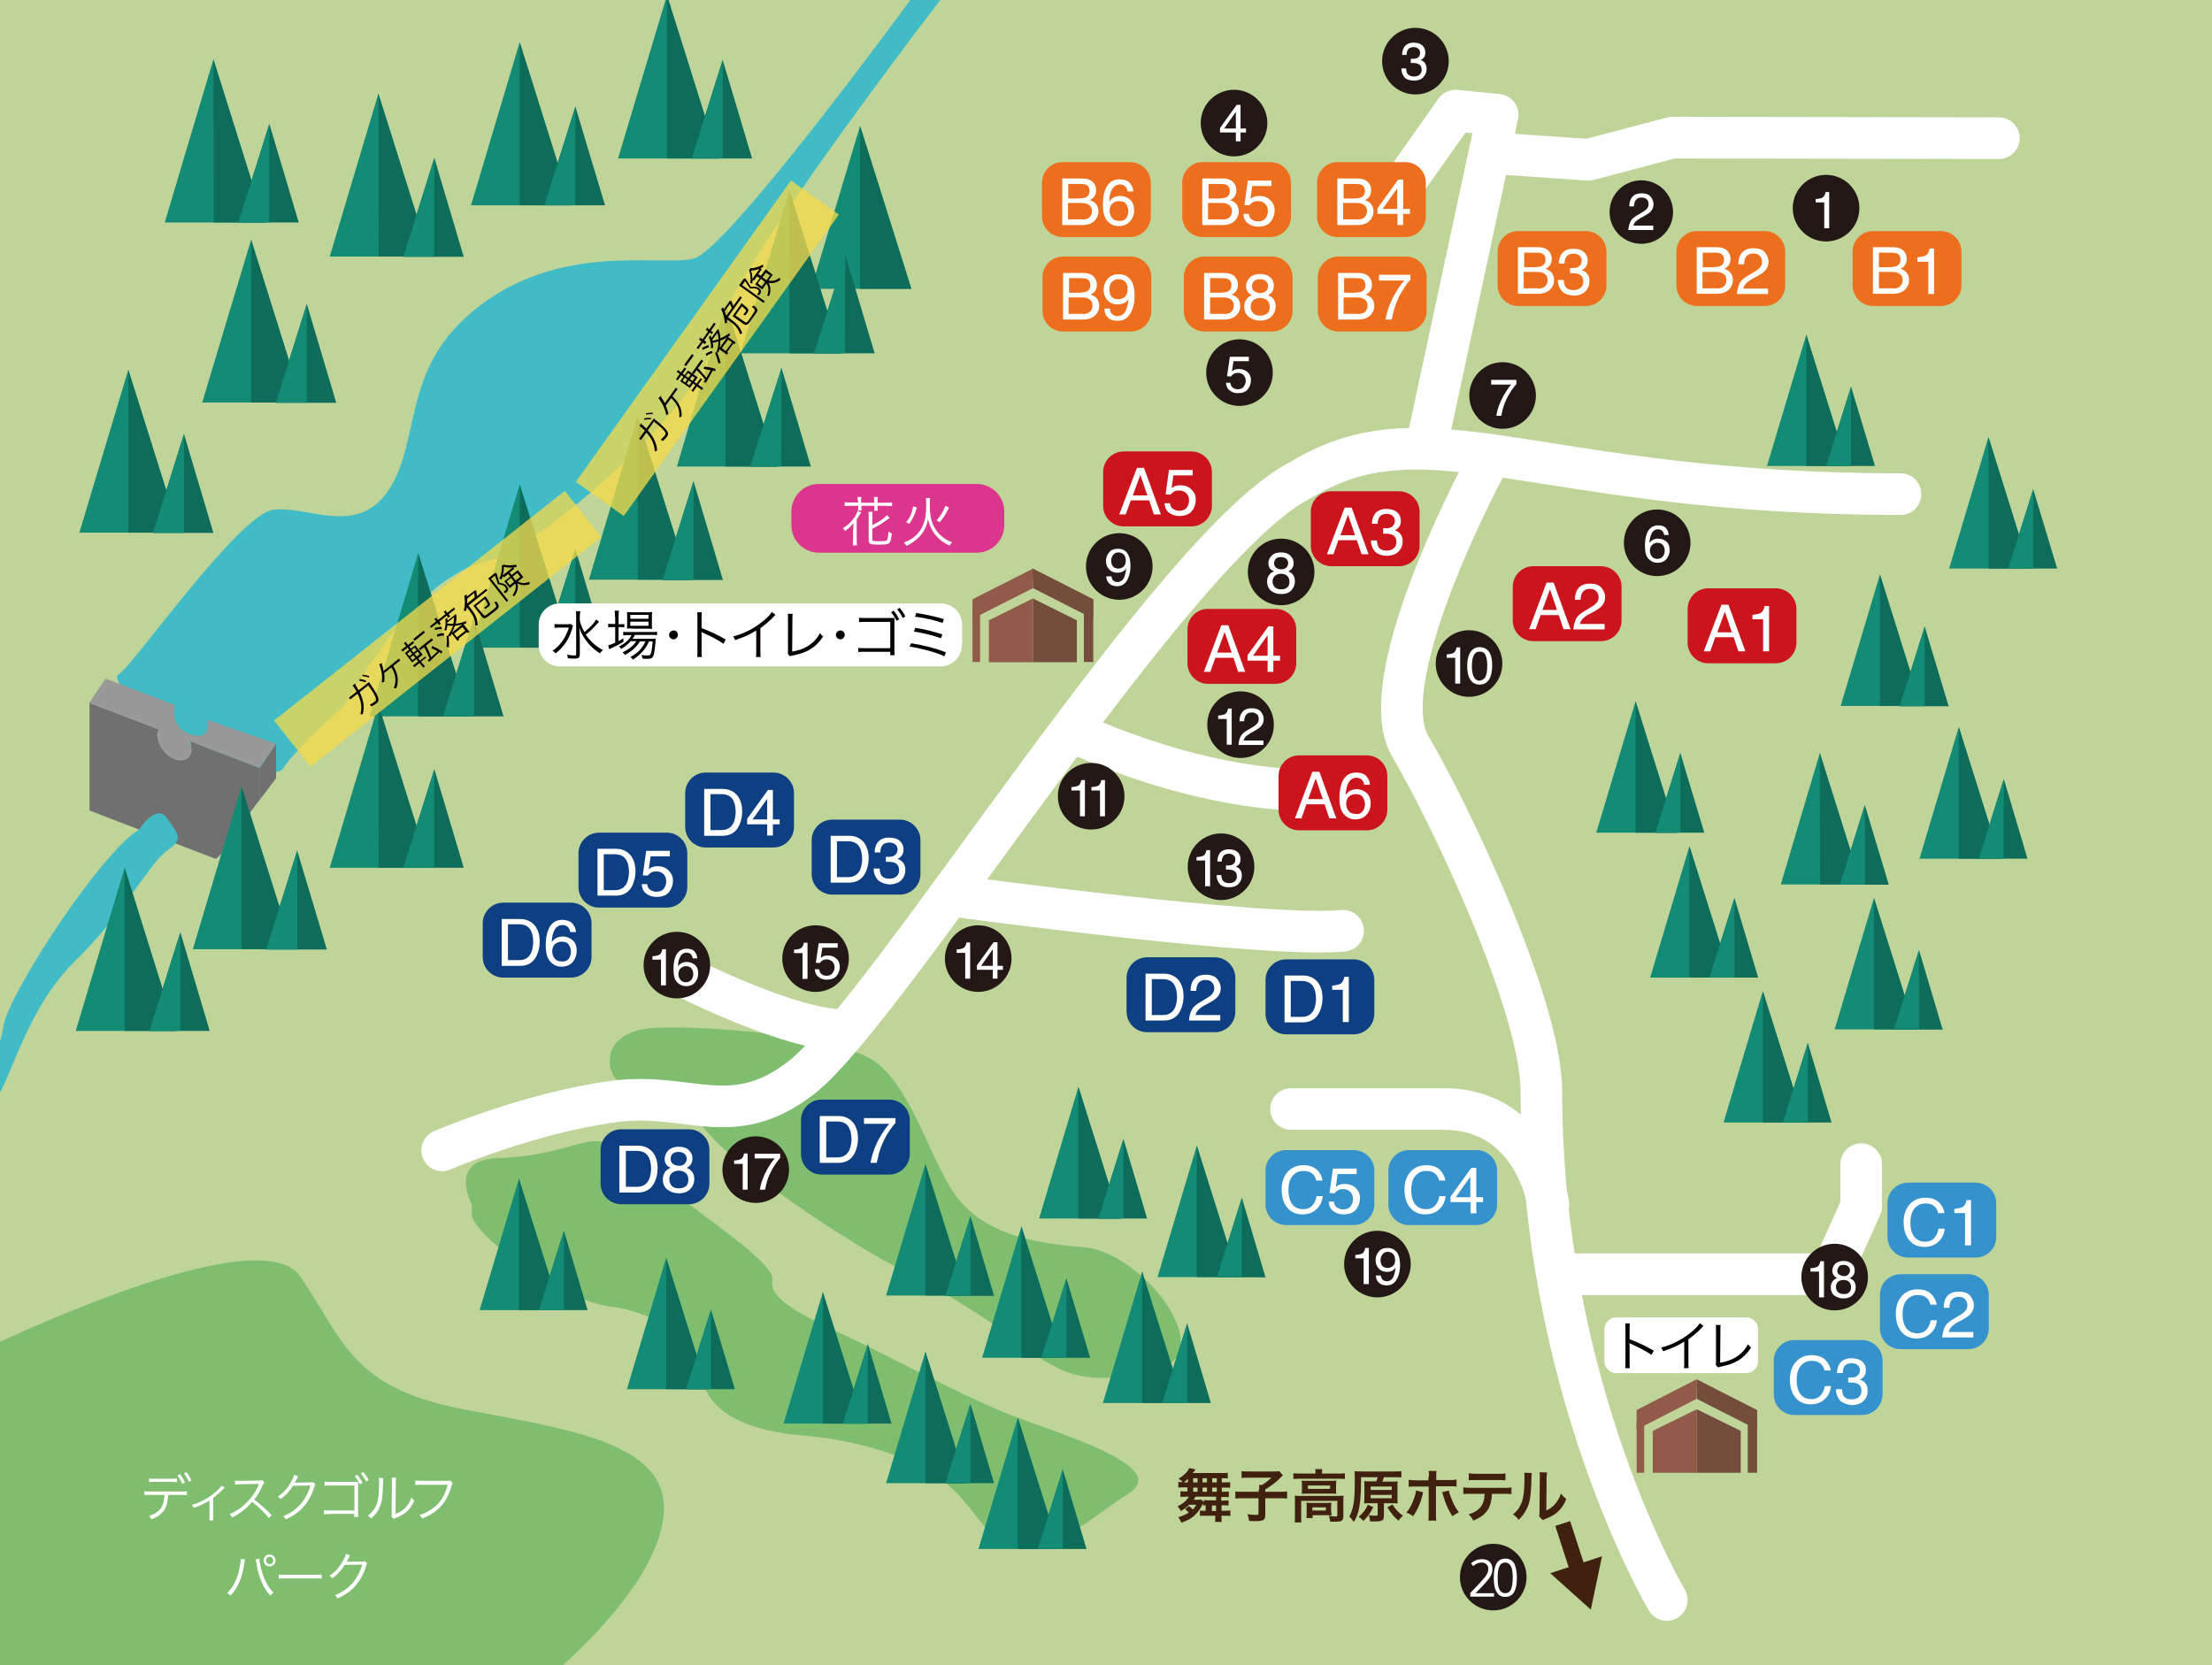 <?xml version="1.0" encoding="utf-8"?>
<!-- Generator: Adobe Illustrator 26.0.1, SVG Export Plug-In . SVG Version: 6.00 Build 0)  -->
<svg version="1.1" id="レイヤー_1" xmlns="http://www.w3.org/2000/svg" xmlns:xlink="http://www.w3.org/1999/xlink" x="0px"
	 y="0px" width="850px" height="640px" viewBox="0 0 850 640" style="enable-background:new 0 0 850 640;" xml:space="preserve">
<rect x="0" y="0" width="850" height="640" fill="#333333" stroke="none"/>
<style type="text/css">
	.st0{clip-path:url(#SVGID_00000153693200985901955550000009843069477591600546_);}
	.st1{fill:#BFD498;}
	.st2{fill:#40210F;}
	.st3{fill:#41BCC7;}
	.st4{fill:#138B75;}
	.st5{fill:#0E6D5A;}
	.st6{fill:#717071;}
	.st7{opacity:0.43;fill:#2A9E3A;}
	.st8{fill:#FFFFFF;}
	.st9{fill:none;stroke:#FFFFFF;stroke-width:16;stroke-linecap:round;stroke-linejoin:round;stroke-miterlimit:10;}
	.st10{fill:none;stroke:#40210F;stroke-width:6;stroke-miterlimit:10;}
	.st11{fill:#DC358D;}
	.st12{fill:none;stroke:#FFFFFF;stroke-width:16;stroke-linecap:round;stroke-miterlimit:10;}
	.st13{fill:#040000;}
	.st14{opacity:0.76;fill:#F5DA4C;}
	.st15{fill:#99999A;}
	.st16{fill:#CC141C;}
	.st17{fill:#0D3F82;}
	.st18{fill:#3592CC;}
	.st19{fill:#915A49;}
	.st20{fill:#754D3D;}
	.st21{fill:#231815;}
	.st22{fill:#ED6E1C;}
</style>
<g>
	<defs>
		<rect id="SVGID_1_" width="850" height="640"/>
	</defs>
	<clipPath id="SVGID_00000162348710805369646350000015227813102985964938_">
		<use xlink:href="#SVGID_1_"  style="overflow:visible;"/>
	</clipPath>
	<g style="clip-path:url(#SVGID_00000162348710805369646350000015227813102985964938_);">
		<g>
			<rect x="-11" y="-10.5" class="st1" width="873.7" height="659"/>
			<g>
				<g>
					<g>
						<g>
							<path class="st2" d="M457,578.3c-1.1,1-1.7,1.5-3.2,2.4c-0.4-0.7-0.7-1.1-1.3-1.8c1.8-0.9,3-1.8,3.8-2.9
								c0.2-0.2,0.3-0.4,0.5-0.8h-1.2c-0.9,0-1.4,0-2,0.1v-2.2c0.6,0.1,1.3,0.1,2.2,0.1h0.5v-1.6h-1.2c-1.1,0-1.6,0-2.3,0.1v-2.2
								c0.5,0.1,0.9,0.1,1.7,0.1c-0.5-0.6-1-0.9-1.6-1.3c2.1-1.3,3.6-2.8,4.1-4.1l2.4,0.5c-0.1,0.2-0.2,0.2-0.4,0.6
								c-0.1,0.2-0.4,0.4-0.7,0.8h11.2c1.1,0,1.7,0,2.3-0.1v2.2c-0.6-0.1-1.1-0.1-2.1-0.1h-0.2v1.6h0.9c1.2,0,1.7,0,2.3-0.1v2.2
								c-0.6-0.1-1.2-0.1-2.3-0.1h-0.9v1.6h0.5c1,0,1.6,0,2.2-0.1v2.2c-0.7-0.1-1.3-0.1-2.2-0.1h-0.7v1.4h1.1c0.8,0,1.2,0,1.7-0.1v2
								c-0.5,0-0.9-0.1-1.6-0.1h-1.1v2.1h1.4c1,0,1.5,0,2-0.1v2.1c-0.6-0.1-1.1-0.1-2-0.1h-1.4v0.7c0,0.7,0,1.2,0.1,1.7h-2.6
								c0.1-0.5,0.1-1.1,0.1-1.7v-0.7h-3.9c-0.9,0-1.4,0-2,0.1v-2.1c0.6,0.1,0.9,0.1,2,0.1h0.2v-2.1c-0.6,0-0.6,0-1,0.1v-0.8
								c-0.9,1.8-1.6,2.8-2.4,3.7c-1.4,1.6-3.1,2.7-5.9,3.7c-0.3-0.7-0.6-1.2-1.2-2.1c1.9-0.6,2.9-1.1,4-1.8
								c-0.5-0.6-0.9-0.9-1.4-1.3l1.4-1.2c0.6,0.4,1.1,0.8,1.6,1.3c0.5-0.5,0.8-0.9,1.3-1.8H457z M456.4,568.4
								c-0.5,0.5-1,0.9-1.5,1.3c0,0,0.2,0,0.4,0h1.2V568.4z M460.2,569.7v-1.6h-1.7v1.6H460.2z M460.2,573.3v-1.6h-1.7v1.6H460.2z
								 M460.3,576.4c0.6,0,0.9,0,1.3-0.1l1,1v-0.8c0.5,0,0.9,0.1,1.7,0.1h3v-1.4h-7.9c-0.2,0.4-0.5,0.8-0.7,1.2H460.3z
								 M463.8,569.7v-1.6h-1.7v1.6H463.8z M463.8,573.3v-1.6h-1.7v1.6H463.8z M465.7,578.6v2.1h1.6v-2.1H465.7z M467.6,569.7v-1.6
								h-1.8v1.6H467.6z M467.6,573.3v-1.6h-1.8v1.6H467.6z"/>
							<path class="st2" d="M483.9,572.4c0-0.7,0-1.2-0.1-1.7h1.1c1.5-0.9,2.1-1.4,3.7-2.8h-8.8c-1.2,0-1.9,0-2.7,0.1v-2.6
								c0.8,0.1,1.5,0.1,2.6,0.1h10c1.1,0,1.5,0,1.9-0.1l1.4,1.6c-0.6,0.5-0.6,0.5-2.1,2c-1.1,1-2.8,2.3-4.7,3.4v0.9h5.4
								c1.4,0,2.2,0,3-0.1v2.7c-0.9-0.1-1.7-0.1-3-0.1h-5.4v6.4c0,1.9-0.7,2.4-3.7,2.4c-0.4,0-0.9,0-2.5-0.1
								c-0.2-1.3-0.3-1.7-0.7-2.6c1.3,0.2,2.1,0.3,3.2,0.3c0.9,0,1.1-0.1,1.1-0.6v-5.8h-5.9c-1.3,0-2.1,0-3,0.1v-2.7
								c0.8,0.1,1.6,0.1,3.1,0.1h5.9V572.4z"/>
							<path class="st2" d="M505.5,566c0-0.5,0-0.9-0.1-1.4h2.7c-0.1,0.5-0.1,0.9-0.1,1.4v0.3h6.5c1,0,1.6,0,2.3-0.1v2.2
								c-0.7-0.1-1.3-0.1-2.3-0.1h-15.2c-1,0-1.5,0-2.3,0.1v-2.2c0.7,0.1,1.4,0.1,2.4,0.1h6.1V566z M497.6,576.8c0-0.7,0-1.3-0.1-2
								c0.7,0.1,1.3,0.1,2.3,0.1h14.3c1.1,0,1.6,0,2.2-0.1c-0.1,0.7-0.1,1.2-0.1,2v5.6c0,1.1-0.1,1.5-0.5,1.9
								c-0.4,0.4-1.1,0.5-2.6,0.5c-0.5,0-0.6,0-1.3,0c-0.4,0-0.4,0-0.7,0c0-1-0.2-1.5-0.5-2.2c1.2,0.1,2.2,0.2,2.8,0.2
								c0.4,0,0.5-0.1,0.5-0.5v-5.5h-13.9v5.9c0,1.1,0,1.6,0.1,2.4h-2.6c0.1-0.5,0.1-1.4,0.1-2.4V576.8z M500.3,570.6
								c0-0.7,0-1.1-0.1-1.6c0.6,0.1,1.2,0.1,2.1,0.1h9.2c0.9,0,1.3,0,2-0.1c0,0.6-0.1,0.9-0.1,1.6v1.9c0,0.9,0,1.1,0.1,1.6
								c-0.6-0.1-1.1-0.1-2.1-0.1h-9.1c-0.9,0-1.4,0-2.1,0.1c0-0.5,0.1-0.9,0.1-1.6V570.6z M511.6,580.9c0,0.6,0,1.1,0.1,1.5
								c-0.4,0-1.2-0.1-1.8-0.1h-5.5v1.1H502c0.1-0.4,0.1-0.9,0.1-1.8V579c0-0.6,0-1-0.1-1.5c0.5,0,1,0.1,1.8,0.1h6
								c0.8,0,1.1,0,1.8-0.1c0,0.4-0.1,0.7-0.1,1.4V580.9z M502.6,572.2h8.5v-1.3h-8.5V572.2z M504.3,580.5h5.2v-1.2h-5.2V580.5z"/>
							<path class="st2" d="M528.8,569.4c0.3-0.6,0.4-1,0.6-1.7H523v1.8c0,5.2-0.4,9.2-1.1,11.6c-0.5,1.6-1,2.8-1.7,3.8
								c-0.6-0.9-0.9-1.3-1.7-2.1c1.6-2.9,2.1-6,2.1-13.4c0-2.2,0-3.1-0.1-4c0.8,0.1,1.7,0.1,2.8,0.1h12.5c1.3,0,2.1,0,2.7-0.1v2.4
								c-0.6-0.1-1.3-0.1-2.6-0.1h-4.1c-0.2,0.6-0.4,1.1-0.6,1.7h3.7c1.1,0,1.7,0,2.2-0.1c-0.1,0.6-0.1,1.2-0.1,2.1v4.3
								c0,1,0,1.5,0.1,2.1c-0.7-0.1-1.4-0.1-2.2-0.1h-3.1v4.8c0,1.8-0.6,2.2-3.3,2.2c-0.6,0-1,0-2,0c-0.1-1.1-0.2-1.4-0.5-2.4
								c1.2,0.2,1.8,0.2,2.6,0.2c0.7,0,0.8-0.1,0.8-0.4v-4.4h-3c-0.8,0-1.5,0-2.2,0.1c0-0.6,0.1-1.3,0.1-2.2v-4.2c0-1,0-1.5-0.1-2.2
								c0.6,0.1,1.3,0.1,2.2,0.1H528.8z M527.7,579.2c-1.2,2.5-2.3,3.9-3.8,5.3c-0.6-0.7-1.1-1.1-1.8-1.6c1.7-1.4,2.8-2.9,3.5-4.6
								L527.7,579.2z M526.7,572.6h8.1v-1.3h-8.1V572.6z M526.7,575.8h8.1v-1.3h-8.1V575.8z M535.1,578.2c1.1,1.8,2.4,3.2,4,4.3
								c-0.6,0.5-1.2,1.2-1.7,1.9c-1.8-1.5-2.5-2.4-4.3-5.1L535.1,578.2z"/>
							<path class="st2" d="M546.9,573.5c-0.1,0.3-0.1,0.3-0.2,0.7c-0.8,3.4-2,6.1-3.7,8.5c-1.1-0.8-1.5-1-2.6-1.4
								c1.5-1.7,2.2-3.3,3.1-5.8c0.4-1.2,0.6-1.8,0.6-2.7L546.9,573.5z M549.1,567.6c0-1.1,0-1.7-0.1-2.3h3
								c-0.1,0.6-0.1,0.9-0.1,2.3v1.2h5c1.5,0,2,0,2.8-0.2v2.7c-0.8-0.1-1.3-0.1-2.8-0.1h-5.1v10.7c0,1.1,0,1.8,0.1,2.5h-3
								c0.1-0.7,0.1-1.3,0.1-2.5v-10.6h-4.9c-1.4,0-2,0-2.8,0.1v-2.7c0.8,0.1,1.3,0.2,2.8,0.2h4.8V567.6z M556.7,572.8
								c0.2,0.7,0.3,1.3,0.8,2.5c1,2.7,1.8,4.2,3.1,5.9c-1.1,0.6-1.5,0.8-2.5,1.5c-1.7-2.7-2.6-4.7-3.6-8.2c-0.2-0.6-0.2-0.7-0.4-1
								L556.7,572.8z"/>
							<path class="st2" d="M573.3,574.2c-0.1,2.5-0.6,4.4-1.5,5.9c-1.2,1.9-2.8,3.1-5.7,4.3c-0.5-1.1-0.8-1.5-1.8-2.4
								c2.6-0.8,4.3-2,5.2-3.7c0.6-1,0.9-2.4,1-4.2h-5.4c-1.5,0-2,0-2.8,0.1v-2.6c0.8,0.1,1.3,0.2,2.8,0.2H578c1.5,0,2,0,2.8-0.2
								v2.6c-0.8-0.1-1.3-0.1-2.8-0.1H573.3z M564.5,566.2c0.8,0.1,1.3,0.2,2.8,0.2h8.4c1.6,0,2,0,2.8-0.2v2.7
								c-0.7-0.1-1.3-0.1-2.8-0.1h-8.5c-1.5,0-2.1,0-2.8,0.1V566.2z"/>
							<path class="st2" d="M588.6,566.1c-0.1,0.6-0.1,0.6-0.2,4.9c-0.2,4.3-0.6,6.8-1.8,9c-0.7,1.5-1.6,2.6-3,4.1
								c-0.9-1.1-1.2-1.4-2.2-2.1c1.1-0.9,1.6-1.5,2.3-2.5c1.6-2.5,2.1-5.4,2.1-11.5c0-1.2,0-1.4-0.1-2L588.6,566.1z M594.5,565.9
								c-0.1,0.6-0.1,1-0.2,2.1l-0.1,12.5c1.5-0.7,2.4-1.4,3.4-2.5c1-1.2,1.7-2.4,2.2-4c0.8,1,1.1,1.3,2.1,2.1
								c-0.9,2.2-2,3.8-3.5,5.1c-1.3,1.1-2.4,1.7-4.7,2.6c-0.5,0.2-0.7,0.3-0.9,0.4l-1.4-1.5c0.2-0.6,0.2-1.1,0.2-2.3l0.1-12.4v-0.7
								c0-0.6,0-1-0.1-1.5L594.5,565.9z"/>
						</g>
					</g>
					<path class="st3" d="M357.1-9.9c0,0-76.9,106-90.6,109.3c-13.7,3.3-55.6-7.7-88.7,23.7c-22.9,21.8-16.6,47.9-28.7,65.6
						c-12.1,17.6-30.9,5.5-44.1,7.2c-13.2,1.7-54,60.1-59.5,63.4s33,35.3,40.2,35.3c7.2,0,24.8,14.3,45.8-22s38.3-52.9,56.7-57.3
						c18.3-4.4,82.7-60.6,85.8-83.8S368.9-9.9,368.9-9.9H357.1z"/>
					<g>
						<polygon class="st4" points="181,78.9 199.7,16.2 219.4,78.9 						"/>
						<polygon class="st5" points="199.7,78.9 199.7,16.2 219.4,78.9 						"/>
						<polygon class="st5" points="232.5,78.9 221.1,41 209.2,78.9 						"/>
						<polygon class="st4" points="221.1,78.9 221.1,41 209.2,78.9 						"/>
					</g>
					<g>
						<polygon class="st4" points="237.5,60.9 256.3,-1.8 276,60.9 						"/>
						<polygon class="st5" points="256.3,60.9 256.3,-1.8 276,60.9 						"/>
						<polygon class="st5" points="289,60.9 277.7,23 265.8,60.9 						"/>
						<polygon class="st4" points="277.7,60.9 277.7,23 265.8,60.9 						"/>
					</g>
					<g>
						<polygon class="st4" points="126.7,98.6 145.4,36 165.1,98.6 						"/>
						<polygon class="st5" points="145.5,98.6 145.4,36 165.1,98.6 						"/>
						<polygon class="st5" points="178.2,98.7 166.9,60.7 155,98.7 						"/>
						<polygon class="st4" points="166.9,98.7 166.9,60.7 155,98.7 						"/>
					</g>
					<g>
						<polygon class="st4" points="63.3,85.5 82,22.8 101.7,85.5 						"/>
						<polygon class="st5" points="82.1,85.5 82,22.8 101.7,85.5 						"/>
						<polygon class="st5" points="114.8,85.5 103.5,47.6 91.6,85.5 						"/>
						<polygon class="st4" points="103.5,85.5 103.5,47.6 91.6,85.5 						"/>
					</g>
					<g>
						<polygon class="st4" points="77.7,154.7 96.5,92.1 116.1,154.7 						"/>
						<polygon class="st5" points="96.5,154.7 96.5,92.1 116.1,154.7 						"/>
						<polygon class="st5" points="129.2,154.8 117.9,116.8 106,154.8 						"/>
						<polygon class="st4" points="117.9,154.8 117.9,116.8 106,154.8 						"/>
					</g>
					<g>
						<polygon class="st4" points="30.5,204.7 49.3,142.1 69,204.7 						"/>
						<polygon class="st5" points="49.3,204.7 49.3,142.1 69,204.7 						"/>
						<polygon class="st5" points="82,204.8 70.7,166.8 58.8,204.8 						"/>
						<polygon class="st4" points="70.7,204.8 70.7,166.8 58.8,204.8 						"/>
					</g>
					<g>
						<polygon class="st4" points="311.7,111 330.5,48.4 350.2,111 						"/>
						<polygon class="st5" points="330.5,111 330.5,48.4 350.2,111 						"/>
					</g>
					<g>
						<polygon class="st4" points="284.6,135.8 303.3,73.1 323,135.8 						"/>
						<polygon class="st5" points="303.4,135.8 303.3,73.1 323,135.8 						"/>
						<polygon class="st5" points="336.1,135.8 324.8,97.9 312.8,135.8 						"/>
						<polygon class="st4" points="324.7,135.8 324.8,97.9 312.8,135.8 						"/>
					</g>
					<g>
						<polygon class="st4" points="260.1,179.3 278.8,116.6 298.5,179.3 						"/>
						<polygon class="st5" points="278.8,179.3 278.8,116.6 298.5,179.3 						"/>
						<polygon class="st5" points="311.6,179.3 300.3,141.4 288.3,179.3 						"/>
						<polygon class="st4" points="300.2,179.3 300.3,141.4 288.3,179.3 						"/>
					</g>
					<g>
						<polygon class="st4" points="226.3,222.8 245,160.1 264.7,222.8 						"/>
						<polygon class="st5" points="245.1,222.8 245,160.1 264.7,222.8 						"/>
						<polygon class="st5" points="277.8,222.9 266.5,184.9 254.6,222.9 						"/>
						<polygon class="st4" points="266.5,222.9 266.5,184.9 254.6,222.9 						"/>
					</g>
					<g>
						<polygon class="st4" points="181,248.9 199.7,186.2 219.4,248.9 						"/>
						<polygon class="st5" points="199.7,248.9 199.7,186.2 219.4,248.9 						"/>
						<polygon class="st5" points="232.5,249 221.1,211 209.2,249 						"/>
						<polygon class="st4" points="221.1,249 221.1,211 209.2,249 						"/>
					</g>
					<g>
						<polygon class="st4" points="142,275.3 160.7,212.6 180.4,275.3 						"/>
						<polygon class="st5" points="160.7,275.3 160.7,212.6 180.4,275.3 						"/>
						<polygon class="st5" points="193.5,275.3 182.1,237.4 170.2,275.3 						"/>
						<polygon class="st4" points="182.1,275.3 182.1,237.4 170.2,275.3 						"/>
					</g>
					<path class="st6" d="M73.1,284.9c0.3,0.9,0.5,1.9,0.5,2.8c0,3.6-2.9,5.4-6.5,4c-3.6-1.4-6.5-5.4-6.5-9c0-0.9,0.2-1.7,0.5-2.4
						l-26.7-10.2v41.4l65.5,25.1v-41.4L73.1,284.9z"/>
					<polyline class="st6" points="106.1,285.8 106.1,328.2 99.8,336.5 99.8,295.2 106.1,285.8 					"/>
					<path class="st1" d="M132.8,270.8c0,0-18.1,15.8-23.9,24.3c-5.8,8.6-13.7,17.4-17,23.7s-10.1,14-18.8,17.7s-11.8,39.1-6.1,42
						c5.7,2.9,61,19.9,68.9,15.2S152.7,277.3,132.8,270.8z"/>
					<g>
						<polygon class="st4" points="74.1,364.8 92.8,302.2 112.5,364.8 						"/>
						<polygon class="st5" points="92.8,364.8 92.8,302.2 112.5,364.8 						"/>
						<polygon class="st5" points="125.6,364.9 114.2,326.9 102.3,364.9 						"/>
						<polygon class="st4" points="114.2,364.9 114.2,326.9 102.3,364.9 						"/>
					</g>
					<g>
						<polygon class="st4" points="126.7,333.5 145.4,270.8 165.1,333.5 						"/>
						<polygon class="st5" points="145.5,333.5 145.4,270.8 165.1,333.5 						"/>
						<polygon class="st5" points="178.2,333.5 166.9,295.6 155,333.5 						"/>
						<polygon class="st4" points="166.9,333.5 166.9,295.6 155,333.5 						"/>
					</g>
					<path class="st3" d="M53.5,318.8c0,0,6.4-10.4,10.7-4.3c4.3,6.2,6.5,7.8,0,12.4s-16.8,24.3-35.5,42.6S4.1,415.5-2,423.1
						c-6,7.6-6,13.5-6,13.5v-18.4c0,0,7.2-10.8,9.3-23.7C3.4,381.5,39.1,327.2,53.5,318.8z"/>
					<g>
						<polygon class="st4" points="29.1,396.2 47.9,333.5 67.5,396.2 						"/>
						<polygon class="st5" points="47.9,396.2 47.9,333.5 67.5,396.2 						"/>
						<polygon class="st5" points="80.6,396.2 69.3,358.3 57.4,396.2 						"/>
						<polygon class="st4" points="69.3,396.2 69.3,358.3 57.4,396.2 						"/>
					</g>
					<path class="st7" d="M-16.1,560.8v-37.5c0,0,114.6-57.5,131.5-32.7c16.8,24.8,19.8,42.6,61.7,50.8s82.7,12.8,77.6,43.3
						c-5.2,30.5-48.5,63.8-48.5,63.8l-223.8,4.9L-16.1,560.8z"/>
					<g>
						<path class="st8" d="M64.6,574.5c-0.2,5.2-1.9,7.6-6.4,9.4c-0.3-0.6-0.5-0.8-0.9-1.3c4.1-1.4,5.7-3.5,5.9-8.1h-5.4
							c-1.3,0-1.7,0-2.3,0.1v-1.5c0.7,0.1,1.1,0.1,2.3,0.1h11.7c1.3,0,1.7,0,2.3-0.1v1.5c-0.6-0.1-1-0.1-2.3-0.1H64.6z M57.4,568.2
							c0.6,0.1,1,0.1,2.3,0.1h6c1.1,0,1.6,0,2.3-0.1v1.4c-0.3,0-1,0-2.3-0.1h-6.1c-1.4,0-1.7,0-2.3,0.1V568.2z M69.1,566.5
							c0.9,1.1,1.4,2,2,3.2l-1,0.6c-0.5-1.1-1.4-2.6-1.9-3.2L69.1,566.5z M71.6,565.7c0.9,1.1,1.3,1.9,2,3.2l-1,0.6
							c-0.4-1-1.2-2.3-1.9-3.2L71.6,565.7z"/>
						<path class="st8" d="M86.4,571.7c-0.2,0.2-0.3,0.2-0.5,0.5c-1.1,1.1-2.1,2-4,3.5v6.8c0,0.8,0,1.3,0.1,1.8h-1.6
							c0.1-0.5,0.1-0.7,0.1-1.7v-5.9c-2,1.2-3.7,2-6.1,2.8c-0.2-0.5-0.3-0.7-0.7-1.2c2-0.5,3.2-1,4.6-1.8c2.2-1.1,4-2.5,5.7-4.2
							c0.6-0.6,0.8-0.8,1.1-1.3L86.4,571.7z"/>
						<path class="st8" d="M103.3,583.4c-1.6-2-3.8-4.2-6.4-6.2c-1.4,1.6-2.4,2.5-3.8,3.6c-1.4,1-2.4,1.7-3.9,2.4
							c-0.3-0.6-0.5-0.8-1-1.3c1.5-0.6,2.5-1.2,4.1-2.3c3.2-2.4,5.7-5.5,7.1-9c0-0.1,0.1-0.1,0.1-0.2c0-0.1,0-0.1,0.1-0.1
							c-0.2,0-0.2,0-0.5,0l-6.7,0.1c-0.9,0-1.5,0.1-2.1,0.2l0-1.6c0.5,0.1,0.9,0.1,1.6,0.1c0.1,0,0.2,0,0.5,0l7.1-0.1
							c0.7,0,0.9,0,1.3-0.2l0.8,0.9c-0.2,0.2-0.3,0.5-0.6,1c-1.1,2.5-2.1,4.1-3.3,5.6c2.6,2,4.4,3.6,6.7,6L103.3,583.4z"/>
						<path class="st8" d="M114.6,567.3c-0.2,0.3-0.2,0.3-0.4,0.8c-0.5,1.1-0.7,1.4-0.9,1.8c0.3-0.1,0.3-0.1,6-0.2
							c0.7,0,0.8,0,1-0.1l0.9,0.8c-0.2,0.2-0.2,0.3-0.4,1c-0.8,2.8-2.3,5.5-4,7.5c-1.8,2.1-4,3.7-7,5c-0.3-0.6-0.5-0.8-1-1.2
							c3-1.2,5.1-2.8,7.1-5.1c1.5-1.9,2.7-4.2,3.4-6.7l-6.7,0.1c-1.2,2-2.8,3.7-4.8,5.2c-0.3-0.5-0.5-0.7-1.1-1c2.1-1.4,3.6-3,5-5.5
							c0.8-1.3,1.2-2.2,1.3-2.9L114.6,567.3z"/>
						<path class="st8" d="M126.6,581.9l-0.9,0c-0.7,0-0.7,0-1.2,0.1v-1.6c0.6,0.1,0.9,0.1,2.2,0.1h9.5v-9.6H127
							c-1.3,0-1.7,0-2.3,0.1v-1.6c0.6,0.1,1,0.1,2.3,0.1h9c0.8,0,1.4,0,1.6,0c0,0.2,0,0.4,0,0.4v11.3c0,1.3,0,1.5,0.1,1.8h-1.6v-1.2
							H126.6z M137.3,566.8c0.9,1.1,1.4,1.9,2,3.1l-1,0.6c-0.6-1.2-1.3-2.4-2-3.2L137.3,566.8z M139.6,565.7
							c0.9,1.1,1.4,1.8,2.1,3.1l-1,0.6c-0.4-0.9-1.3-2.2-2.1-3.1L139.6,565.7z"/>
						<path class="st8" d="M147.3,568.1c-0.1,0.5-0.1,0.5-0.1,1.7c-0.2,5.4-0.3,6.9-1.1,8.9c-0.7,1.9-1.6,3.2-3.5,4.9
							c-0.4-0.5-0.6-0.7-1.2-1.1c1.6-1.3,2.7-2.7,3.4-4.6c0.6-1.7,0.9-4.4,0.9-8.6c0-0.7,0-1-0.1-1.4L147.3,568.1z M152.2,567.9
							c-0.1,0.5-0.1,0.8-0.1,1.8l-0.1,12.1c1.7-0.6,2.7-1.3,3.7-2.3c1.1-1.1,1.9-2.5,2.4-4c0.4,0.5,0.6,0.7,1.1,1.2
							c-1,2.3-2.3,4-4,5.1c-0.9,0.6-1.7,1-2.9,1.5c-0.4,0.1-0.4,0.1-0.6,0.2c-0.2,0.1-0.3,0.1-0.5,0.2l-0.8-0.9
							c0.1-0.3,0.1-0.5,0.1-1.4l0.1-11.7c0-1.3,0-1.3-0.1-1.8L152.2,567.9z"/>
						<path class="st8" d="M173.9,569.9c-0.1,0.2-0.1,0.2-0.4,1.2c-1.1,3.8-2.6,6.5-5,8.7c-1.9,1.7-3.6,2.7-6.3,3.8
							c-0.3-0.7-0.5-0.9-1-1.4c1.8-0.5,3-1.1,4.5-2.1c3.3-2.2,5.2-5,6.3-9.5h-10.2c-1,0-1.6,0-2.2,0.1V569c0.8,0.1,1.2,0.1,2.3,0.1
							h9.8c0.8,0,0.9,0,1.3-0.2L173.9,569.9z"/>
						<path class="st8" d="M94.2,599.3c-0.1,0.2-0.1,0.3-0.3,1.4c-0.8,5.7-2.5,9.5-5.3,12.5c-0.5-0.5-0.7-0.7-1.3-1
							c1.2-1.2,2.1-2.3,2.9-4c1-2,1.7-4.3,2.1-6.9c0.1-0.8,0.2-1.5,0.2-1.9c0-0.1,0-0.2,0-0.3L94.2,599.3z M99.7,599
							c0,0.9,0.4,3.2,0.9,4.8c1,3.5,2.6,6.5,4.5,8.3c-0.5,0.3-0.8,0.6-1.2,1.1c-2.7-2.8-4.7-7.4-5.4-12.6c-0.1-0.7-0.2-1.1-0.3-1.3
							L99.7,599z M105.9,599.7c0,1.2-1,2.3-2.3,2.3c-1.3,0-2.3-1-2.3-2.3s1-2.3,2.3-2.3C104.9,597.5,105.9,598.5,105.9,599.7z
							 M102.2,599.7c0,0.8,0.6,1.4,1.4,1.4c0.8,0,1.4-0.6,1.4-1.4s-0.6-1.4-1.4-1.4C102.8,598.3,102.2,599,102.2,599.7z"/>
						<path class="st8" d="M107.1,605.1c0.6,0.1,1.1,0.1,2.5,0.1h11.6c1.5,0,1.8,0,2.4-0.1v1.6c-0.6-0.1-1.1-0.1-2.4-0.1h-11.6
							c-1.5,0-1.9,0-2.5,0.1V605.1z"/>
						<path class="st8" d="M134.5,597.7c-0.2,0.3-0.2,0.3-0.4,0.8c-0.5,1.1-0.7,1.4-0.9,1.8c0.3-0.1,0.3-0.1,6-0.2
							c0.7,0,0.8,0,1-0.1l0.9,0.8c-0.2,0.2-0.2,0.3-0.4,1c-0.8,2.8-2.3,5.5-4,7.5c-1.8,2.1-4,3.7-7,5c-0.3-0.6-0.5-0.8-1-1.2
							c3-1.2,5.1-2.8,7.1-5.1c1.5-1.9,2.7-4.2,3.4-6.7l-6.7,0.1c-1.2,2-2.8,3.7-4.8,5.2c-0.3-0.5-0.5-0.7-1.1-1c2.1-1.4,3.6-3,5-5.5
							c0.8-1.3,1.2-2.2,1.3-2.9L134.5,597.7z"/>
					</g>
					<polyline class="st9" points="541.3,68 559.3,42.5 575.5,44.1 547.9,172.5 					"/>
					<polyline class="st9" points="575.5,59 610.4,61.4 642.6,52.9 768.1,53.1 					"/>
					<g>
						<g>
							<line class="st10" x1="600.5" y1="585.5" x2="606.6" y2="604.3"/>
							<g>
								<polygon class="st2" points="595.7,604.6 611.3,618.6 615.6,598.1 								"/>
							</g>
						</g>
					</g>
					<path class="st11" d="M385.9,201.9c0,5.7-4.7,10.5-10.5,10.5h-60.8c-5.7,0-10.5-4.7-10.5-10.5v-5.4c0-5.7,4.7-10.5,10.5-10.5
						h60.8c5.7,0,10.5,4.7,10.5,10.5V201.9z"/>
					<g>
						<path class="st8" d="M327.9,203.4c0-0.8,0-1.6,0.1-2.4c-0.8,1.1-1.8,2-3.3,3.1c-0.2-0.4-0.4-0.8-0.8-1.1
							c1.8-1.1,3.5-2.6,4.7-4.6c0.5-0.8,0.8-1.4,1-2.1l1.3,0.6c-0.3,0.5-0.3,0.5-0.5,0.9c-0.4,0.6-0.7,1.2-1.2,1.8v7.7
							c0,0.8,0,1.5,0.1,2.3h-1.6c0.1-0.7,0.1-1.3,0.1-2.3V203.4z M329.6,192.5c0-0.5,0-1-0.1-1.5h1.5c-0.1,0.5-0.1,0.9-0.1,1.5v0.7
							h5v-0.7c0-0.5,0-1-0.1-1.5h1.5c-0.1,0.5-0.1,1-0.1,1.5v0.7h3.2c1.1,0,1.8,0,2.4-0.1v1.4c-0.6-0.1-1.3-0.1-2.4-0.1h-3.2v0.5
							c0,0.6,0,1,0.1,1.4h-1.4c0.1-0.5,0.1-0.8,0.1-1.4v-0.5h-5v0.4c0,0.6,0,1,0.1,1.4h-1.4c0-0.4,0.1-0.9,0.1-1.4v-0.4h-2.9
							c-1.1,0-1.8,0-2.3,0.1V193c0.6,0.1,1.3,0.1,2.3,0.1h2.9V192.5z M335.2,207.3c0,0.6,0.3,0.7,2.7,0.7c2,0,2.6-0.1,2.9-0.4
							c0.3-0.3,0.5-1.2,0.6-3.3c0.5,0.4,0.8,0.5,1.3,0.7c-0.3,2.6-0.5,3.2-1,3.7c-0.5,0.5-1.4,0.6-4.2,0.6c-3.2,0-3.7-0.2-3.7-1.8
							v-8.7c0-1,0-1.5-0.1-2.1h1.6c-0.1,0.6-0.1,1.2-0.1,2.1v3c2.4-1.1,4.7-2.7,5.6-3.8l1.1,1c-0.3,0.2-0.3,0.2-0.8,0.6
							c-1.9,1.4-3.6,2.5-5.9,3.6V207.3z"/>
						<path class="st8" d="M357.4,191.2c-0.1,0.6-0.1,1.1-0.1,3.2c0,2.8,0.3,4.5,0.9,6.4c0.9,2.4,2.4,4.4,4.3,5.8
							c1,0.8,2,1.3,3.4,1.8c-0.5,0.4-0.7,0.8-1,1.3c-2.1-1-3.6-2-5-3.6c-1.1-1.2-1.9-2.5-2.6-4.2c-0.3-0.9-0.5-1.4-0.7-2.5
							c-0.3,1.7-0.6,2.7-1.3,4.1c-1,1.9-2.6,3.6-4.5,4.9c-0.8,0.5-1.4,0.9-2.5,1.4c-0.3-0.5-0.5-0.9-1-1.3c2.7-1,4.6-2.3,6.1-4.4
							c1.1-1.5,1.8-3.3,2.2-5.2c0.2-1.4,0.3-2.9,0.3-5.1c0-1.3,0-1.8-0.1-2.4H357.4z M348.2,200.7c0.9-1.1,1.2-1.6,1.7-2.7
							c0.5-1.1,0.7-1.8,1-3.4l1.4,0.4c-0.4,1.5-0.6,2.3-1.2,3.4c-0.5,1.1-0.8,1.7-1.7,2.9L348.2,200.7z M359.9,200
							c1.6-1.9,2.4-3.2,3.4-5.6l1.4,0.7c-1.2,2.4-2.1,3.8-3.6,5.6L359.9,200z"/>
					</g>
					<g>
						<path class="st8" d="M369.6,248c0,4.5-3.7,8.1-8.1,8.1H215.1c-4.5,0-8.1-3.7-8.1-8.1V240c0-4.5,3.7-8.1,8.1-8.1h146.5
							c4.5,0,8.1,3.7,8.1,8.1V248z"/>
					</g>
					<path class="st12" d="M367.2,344.4c0,0,118.8,16.2,148.9,13.3"/>
					<path class="st7" d="M268.6,430.8c-10.1-16.2-29.8-10.7-33.1-17.8c-3.3-7.2-0.6-17.1,16.6-18s69.1,2.6,84,12.9
						c14.8,10.4,22.3,41.1,32.4,53.2s25.6,16.6,47.9,18.2s54.5,41.8,26.2,47.8c-28.3,6-35.7,0.5-53.9-13.1
						c-18.2-13.6-35.1-22.2-47.9-29S278.6,447.1,268.6,430.8z"/>
					<path class="st7" d="M181.3,462.8c0,0-9.3-17.1,9.7-17.7c19-0.6,29.1-5.5,35.9-6.4c6.8-0.9,17.1,2.1,24.4,12.1
						s47.3,33.6,45.5,41.4c-1.8,7.7,15.8,15.3,28.6,21.3c12.8,6,43.1,22.2,60.4,29.3c17.2,7.1,64.6,20.2,48.2,30.9
						c-16.4,10.7-24.3,19.9-39.8,20.3c-15.5,0.4-16.3-11.6-30.4-23.8c-14.1-12.2-39.9-16.7-48.2-17.8c-8.4-1.1-39.4-1.3-45.5-21.1
						c-6.1-19.8-19.9-27.3-36.3-29.3S183,476,181.3,467.1"/>
					<path class="st12" d="M169.9,442.1c0,0,33.5-14.5,66.2-18.8c28.8-3.8,45.4,11.5,72-9.3c34.2-27,143.3-205.8,192.2-229.8
						c48.6-29.4,90.2,5.7,230,5.7"/>
					<g>
						<polygon class="st4" points="184.3,503.5 199.4,453 215.3,503.5 						"/>
						<polygon class="st5" points="199.4,503.5 199.4,453 215.3,503.5 						"/>
						<polygon class="st5" points="225.8,503.5 216.7,473 207.1,503.5 						"/>
						<polygon class="st4" points="216.7,503.5 216.7,473 207.1,503.5 						"/>
					</g>
					<g>
						<polygon class="st4" points="240.9,533.9 256,483.4 271.8,533.9 						"/>
						<polygon class="st5" points="256,533.9 256,483.4 271.8,533.9 						"/>
						<polygon class="st5" points="282.4,533.9 273.2,503.3 263.6,533.9 						"/>
						<polygon class="st4" points="273.2,533.9 273.2,503.3 263.6,533.9 						"/>
					</g>
					<g>
						<polygon class="st4" points="423.8,539.2 438.9,488.7 454.8,539.2 						"/>
						<polygon class="st5" points="438.9,539.2 438.9,488.7 454.8,539.2 						"/>
						<polygon class="st5" points="465.3,539.2 456.2,508.6 446.6,539.2 						"/>
						<polygon class="st4" points="456.2,539.2 456.2,508.6 446.6,539.2 						"/>
					</g>
					<g>
						<polygon class="st4" points="376,595.3 391.1,544.8 407,595.3 						"/>
						<polygon class="st5" points="391.1,595.3 391.1,544.8 407,595.3 						"/>
						<polygon class="st5" points="417.5,595.3 408.4,564.7 398.8,595.3 						"/>
						<polygon class="st4" points="408.4,595.3 408.4,564.7 398.8,595.3 						"/>
					</g>
					<g>
						<polygon class="st4" points="340.5,570 355.6,519.5 371.5,570 						"/>
						<polygon class="st5" points="355.6,570 355.6,519.5 371.5,570 						"/>
						<polygon class="st5" points="382,570 372.9,539.5 363.3,570 						"/>
						<polygon class="st4" points="372.9,570 372.9,539.5 363.3,570 						"/>
					</g>
					<g>
						<polygon class="st4" points="301.1,547.1 316.2,496.6 332.1,547.1 						"/>
						<polygon class="st5" points="316.2,547.1 316.2,496.6 332.1,547.1 						"/>
						<polygon class="st5" points="342.6,547.1 333.5,516.5 323.9,547.1 						"/>
						<polygon class="st4" points="333.5,547.1 333.5,516.5 323.9,547.1 						"/>
					</g>
					<g>
						<polygon class="st4" points="377.4,521.8 392.5,471.3 408.4,521.8 						"/>
						<polygon class="st5" points="392.5,521.8 392.5,471.3 408.4,521.8 						"/>
						<polygon class="st5" points="418.9,521.8 409.8,491.3 400.2,521.8 						"/>
						<polygon class="st4" points="409.8,521.8 409.8,491.3 400.2,521.8 						"/>
					</g>
					<g>
						<polygon class="st4" points="340.5,497.9 355.6,447.4 371.5,497.9 						"/>
						<polygon class="st5" points="355.6,497.9 355.6,447.4 371.5,497.9 						"/>
						<polygon class="st5" points="382,498 372.9,467.4 363.3,498 						"/>
						<polygon class="st4" points="372.9,498 372.9,467.4 363.3,498 						"/>
					</g>
					<g>
						<polygon class="st4" points="399.3,468.3 414.4,417.7 430.3,468.3 						"/>
						<polygon class="st5" points="414.4,468.3 414.4,417.7 430.3,468.3 						"/>
						<polygon class="st5" points="440.8,468.3 431.7,437.7 422.1,468.3 						"/>
						<polygon class="st4" points="431.7,468.3 431.7,437.7 422.1,468.3 						"/>
					</g>
					<g>
						<path class="st13" d="M220.2,240.5c-0.2,0.4-0.2,0.5-0.4,1.3c-1.1,3.8-3.3,7-6.3,9.3c-0.4-0.5-0.6-0.7-1.2-1
							c1.4-0.9,2.4-1.9,3.5-3.3c1.3-1.8,2.1-3.4,2.8-5.6h-3.5c-0.9,0-1.5,0-2,0.1v-1.5c0.5,0.1,1,0.1,2,0.1h2.2c1.1,0,1.6,0,2-0.1
							L220.2,240.5z M230.2,238.9c-0.3,0.3-0.3,0.3-0.6,0.7c-0.5,0.6-1.9,2-2.7,2.8c-0.6,0.5-0.6,0.5-1.8,1.5c0.7,1.1,1.6,2.1,2.5,3
							c1.3,1.2,2.4,2.1,4.1,2.9c-0.5,0.5-0.8,0.7-1.1,1.3c-1.7-1-3.2-2.3-4.5-3.8c-0.9-1.1-1.7-2.2-2.4-3.5
							c-0.5-0.9-0.7-1.4-1.1-2.7c0.1,1.8,0.2,3,0.2,4.1v6.2c0,1.3-0.4,1.7-1.9,1.7c-0.8,0-1.7,0-2.7-0.1c0-0.6-0.1-0.9-0.3-1.4
							c1.2,0.2,2,0.3,2.8,0.3c0.6,0,0.7-0.1,0.7-0.6v-14.3c0-0.8,0-1.4-0.1-2.1h1.7c-0.1,0.7-0.2,1.3-0.2,2.1v1.4
							c0.3,1.5,0.8,2.8,1.8,4.5c2.4-2,3.8-3.5,4.4-4.8L230.2,238.9z"/>
						<path class="st13" d="M236.3,237c0-1,0-1.7-0.1-2.3h1.6c-0.1,0.7-0.1,1.3-0.1,2.3v2.9h0.5c0.8,0,1.3,0,1.7-0.1v1.3
							c-0.6-0.1-1.2-0.1-1.7-0.1h-0.5v5.4c0.7-0.4,1-0.5,1.8-1.1l0.1,1.3c-1.2,0.8-3.1,1.8-4.4,2.4c-0.3,0.1-0.9,0.4-1.1,0.5
							l-0.4-1.5c0.8-0.2,1-0.3,2.7-1v-6h-0.9c-0.7,0-1.2,0-1.8,0.1v-1.4c0.6,0.1,1.1,0.1,1.8,0.1h0.9V237z M242.2,246.6
							c-1,1.1-2,1.9-3.5,2.8c-0.3-0.4-0.5-0.7-0.9-0.9c2.5-1.3,4-2.7,4.9-4.4h-1.3c-0.9,0-1.5,0-1.9,0.1v-1.4c0.5,0.1,1,0.1,1.9,0.1
							h9c1,0,1.6,0,2.1-0.1v1.3c-0.5-0.1-1.2-0.1-2.1-0.1h-6.4c-0.3,0.6-0.5,0.9-1,1.5h6.9c1,0,1.5,0,2.1-0.1c0,0.3-0.1,0.4-0.1,1.2
							c-0.2,2.5-0.5,4.9-0.9,5.6c-0.4,0.8-0.9,1-2.3,1c-0.5,0-1.2,0-1.8-0.1c-0.1-0.5-0.2-0.9-0.4-1.4c1,0.2,1.8,0.2,2.5,0.2
							c0.8,0,1-0.2,1.3-1.4c0.2-1,0.4-2.4,0.5-4h-1.4c-0.6,1.3-1.1,2.2-1.9,3.2c-0.6,0.8-1.8,2-2.6,2.6c-0.5,0.4-0.9,0.7-1.7,1.2
							c-0.3-0.5-0.5-0.6-1-1c1.9-1,3-1.9,4.1-3.2c0.7-0.9,1.3-1.7,1.7-2.8h-2.1c-1.2,2.1-3.1,3.8-5.8,5.2c-0.2-0.4-0.5-0.7-0.9-1
							c2.4-1.1,4.3-2.6,5.3-4.3H242.2z M242.8,241.5c-0.9,0-1.4,0-1.9,0.1c0.1-0.6,0.1-1.1,0.1-1.9v-2.7c0-1,0-1.2-0.1-1.8
							c0.6,0.1,1.1,0.1,2,0.1h5.5c1,0,1.6,0,2.2-0.1c-0.1,0.5-0.1,1-0.1,2v2.6c0,1,0,1.5,0.1,1.9c-0.5,0-1.1-0.1-1.9-0.1H242.8z
							 M242.2,237.8h7v-1.5h-7V237.8z M242.2,240.5h7v-1.6h-7V240.5z"/>
						<path class="st13" d="M260.5,244c0,0.9-0.8,1.7-1.7,1.7c-0.9,0-1.7-0.8-1.7-1.7s0.8-1.7,1.7-1.7
							C259.7,242.2,260.5,243,260.5,244z"/>
						<path class="st13" d="M267.9,252.6c0.1-0.6,0.1-1.1,0.1-2.2v-13c0-1.1,0-1.6-0.1-2.1h1.8c-0.1,0.5-0.1,1-0.1,2.2v3.9
							c3.2,1.2,5.7,2.3,9.3,4.4l-0.9,1.6c-2-1.4-4.9-2.9-7.8-4.2c-0.3-0.1-0.5-0.2-0.7-0.4l0,0c0.1,0.4,0.1,0.7,0.1,1.2v6.3
							c0,1.2,0,1.6,0.1,2.2H267.9z"/>
						<path class="st13" d="M298,236.3c-0.4,0.3-0.4,0.3-0.9,0.9c-1.3,1.4-3.1,2.9-4.9,4.2v8.9c0,1.2,0,1.7,0.1,2.2h-1.8
							c0.1-0.5,0.1-1,0.1-2.2v-8c-2.7,1.7-4.3,2.4-8.1,3.7c-0.3-0.7-0.4-0.9-0.8-1.4c3.9-1,7.6-2.8,10.9-5.4c2-1.5,3.4-3,4-4
							L298,236.3z"/>
						<path class="st13" d="M304.6,235.8c-0.1,0.4-0.1,1-0.1,1.9l-0.1,12.7c2.4-0.4,4.3-1,6-2.1c2.1-1.3,3.5-2.8,4.7-5
							c0.5,0.7,0.7,0.9,1.2,1.3c-2.9,4.3-6,6.2-11.6,7.3c-0.8,0.2-0.9,0.2-1.2,0.3l-0.8-1c0.1-0.4,0.1-0.6,0.1-1.4l0-12v-0.8
							c0-0.4,0-0.7-0.1-1.1H304.6z"/>
						<path class="st13" d="M324.6,244c0,0.9-0.8,1.7-1.7,1.7s-1.7-0.8-1.7-1.7s0.8-1.7,1.7-1.7S324.6,243,324.6,244z"/>
						<path class="st13" d="M332.1,250.5l-1,0c-0.7,0-0.8,0-1.3,0.1V249c0.7,0.1,1,0.1,2.3,0.1h10V239h-9.6c-1.4,0-1.7,0-2.4,0.1
							v-1.7c0.7,0.1,1,0.1,2.4,0.1h9.5c0.9,0,1.4,0,1.7,0c0,0.2,0,0.4,0,0.5v11.9c0,1.4,0,1.6,0.1,1.9h-1.7v-1.3H332.1z
							 M343.4,234.7c0.9,1.1,1.5,2,2.1,3.3l-1,0.6c-0.6-1.3-1.4-2.5-2.1-3.3L343.4,234.7z M345.7,233.6c1,1.2,1.5,1.9,2.2,3.3
							l-1,0.6c-0.5-1-1.3-2.4-2.2-3.3L345.7,233.6z"/>
						<path class="st13" d="M350.1,247.2c5.3,0.9,9,1.8,13.4,3.5l-0.6,1.5c-2-0.9-3.7-1.5-7.1-2.4c-2.5-0.6-4.2-1-6.3-1.3
							L350.1,247.2z M351.7,241.3c3.5,0.5,6.6,1.3,10.4,2.5l-0.5,1.5c-3-1.1-6.7-2-10.4-2.6L351.7,241.3z M352.1,235.6
							c3.5,0.5,6.7,1.2,10.6,2.3l-0.5,1.5c-2.8-1-7.2-2-10.6-2.4L352.1,235.6z"/>
					</g>
					
						<rect x="97" y="230.3" transform="matrix(0.785 -0.62 0.62 0.785 -113.61 156.239)" class="st14" width="142.3" height="22.6"/>
					<g>
						<path class="st13" d="M141.9,262.1c0,0,0,0.1,0,0.2c2.2,3.1,3.3,5.1,3.5,6.2c0.2,1.1-0.5,1.6-0.7,1.8c-0.4,0.3-1.2,0.8-2,1.2
							c-0.2-0.2-0.4-0.5-0.6-0.7c0.9-0.4,1.7-1,2-1.2c0.4-0.3,0.5-0.5,0.4-1.1c-0.2-0.9-1.3-2.8-3-5.1l-3.3,2.6
							c1.4,2.8,2,5.6,1.2,8.5c-0.2,0-0.7,0-0.9,0c0.7-2.7,0.3-5.2-1.1-7.9l-2.8,2.2l-0.5-0.7l2.9-2.3c-0.4-0.8-0.9-1.5-1.5-2.4
							l1.1-0.7c0.1,0.1,0,0.3-0.1,0.4c0.5,0.8,0.9,1.4,1.3,2.2l3.3-2.6l0.1-0.2L141.9,262.1z M138.2,261c0.8,0,1.9,0.3,2.5,0.6
							l-0.2,0.6c-0.6-0.2-1.8-0.5-2.5-0.6L138.2,261z M139.4,259.3c0.8,0.1,1.9,0.3,2.5,0.5l-0.2,0.6c-0.6-0.2-1.7-0.5-2.5-0.6
							L139.4,259.3z"/>
						<path class="st13" d="M153.3,253.1l0.5,0.7l-2.5,2c0,0.1,0,0.2-0.1,0.3c1.6,2.6,2.2,5.4,1.1,8.4c-0.3,0-0.7,0-1,0
							c1.2-2.8,0.7-5.5-0.9-8l-2.8,2.2c0.2,1.2,0.2,2.4,0,3.4c-0.2,0-0.6,0.1-0.9,0.2c0.4-1.8,0-4.7-1-7l1.2-0.5
							c0,0.1,0,0.2-0.2,0.4c0.3,0.8,0.6,1.9,0.7,2.7L153.3,253.1z"/>
						<path class="st13" d="M163.8,252.7l-2,1.6l1.5,1.8l-0.6,0.5l-1.5-1.8l-2,1.6l-0.5-0.6l2-1.6l-0.7-0.9l-1.6,1.3l-2.8-3.6
							l1.6-1.3l-0.6-0.8l-1.9,1.5l-0.5-0.6l1.9-1.5l-0.9-1.1l0.9-0.6c0,0.1,0,0.2-0.1,0.3l0.8,1l1.9-1.5l0.5,0.6l-1.9,1.5l0.6,0.8
							l1.7-1.3l2.8,3.6l-1.7,1.4l0.7,0.9l2-1.6L163.8,252.7z M156.5,251.2l0.8,1l1.1-0.9l-0.8-1L156.5,251.2z M157.7,252.7l0.8,1
							l1.1-0.9l-0.8-1L157.7,252.7z M160.1,249.9l-0.8-1l-1.2,0.9l0.8,1L160.1,249.9z M162.8,242.4l0.5,0.7l-4,3.2l-0.5-0.7
							L162.8,242.4z M161.3,251.4l-0.8-1l-1.2,0.9l0.8,1L161.3,251.4z M166,248.3c1.4,0.5,3,1.4,4,2.1l-0.4,0.8
							c-0.2-0.2-0.5-0.4-0.8-0.6c-1.3,1.3-2.7,2.6-3.6,3.5c0.1,0.1,0,0.2,0,0.3l-0.9-0.6c0.2-0.2,0.5-0.4,0.8-0.7
							c-0.5-1.3-1.4-3.1-2.1-4.4l-1.5,1.2l-0.5-0.7l4.9-3.9l0.5,0.7l-2.7,2.1c0.7,1.2,1.5,3.1,2,4.5c0.8-0.7,1.6-1.5,2.5-2.3
							c-0.8-0.5-1.7-0.9-2.4-1.2L166,248.3z"/>
						<path class="st13" d="M168.7,240.2l-0.6-0.8l-2.4,1.9l-0.5-0.6l2.4-1.9l-0.7-0.9l0.9-0.6c0,0.1,0,0.2-0.1,0.3l0.6,0.7l2.9-2.3
							l-0.7-0.9l0.9-0.6c0,0.1,0,0.2-0.1,0.3l0.6,0.7l2.5-2l0.5,0.6l-2.5,2l0.6,0.8l-0.7,0.5l-0.6-0.8l-2.9,2.3l0.6,0.8L168.7,240.2
							z M169.7,241.8c-0.6-0.1-1.8,0.1-2.6,0.3l0-0.8c0.8-0.2,2-0.4,2.6-0.4L169.7,241.8z M168,243.8c0.8-0.3,1.9-0.5,2.6-0.4l0,0.9
							c-0.6-0.1-1.8,0.1-2.6,0.4L168,243.8z M174.6,236.2l0.7-0.1c0,0.1,0,0.1,0,0.2c0.2,1.1,0.1,2.2-0.2,3.4c1.4-0.1,2.8-0.5,4-1
							c0,0.3,0,0.7,0,0.9c-0.3,0.1-0.6,0.2-1,0.3l2.3,2.9l-0.7,0.5l-0.3-0.4l-3.2,2.5l0.3,0.4l-0.7,0.5l-2.2-2.8
							c-0.2,0.4-0.4,0.7-0.7,1.1c-0.2-0.1-0.6-0.2-0.8-0.3c0.8-1.1,1.5-2.4,2-3.8c-0.8,0-1.5,0-2.2-0.1c-0.1,0.6-0.2,1.3-0.4,1.9
							c-0.2-0.1-0.6-0.1-0.8,0c0.6-1.6,0.6-3.2,0.4-4.4l0.9-0.5c0,0.1,0,0.2-0.1,0.3c0,0.3,0,0.5,0.1,0.8l2.7-2.1L174.6,236.2z
							 M171.6,248.6c0.1-1.1,0.1-2.8,0-4.3l0.8,0.2c0.1,1.3,0.2,2.9,0.1,4c0,0,0.1,0.1,0.1,0.1c0,0.1,0.1,0.1,0.1,0.2L171.6,248.6z
							 M171.8,239.3l0,0.3c0.7,0.1,1.5,0.2,2.4,0.1c0.2-0.9,0.3-1.7,0.3-2.5L171.8,239.3z M177.6,240c-0.9,0.2-1.9,0.4-2.8,0.5
							c-0.3,0.9-0.7,1.8-1.1,2.6L177.6,240z M175.6,244.9l3.2-2.5l-1.1-1.4l-3.2,2.5L175.6,244.9z"/>
						<path class="st13" d="M187.3,226.9l-7.3,5.8l1.1,1.4c1.2,1.5,2.6,3.8,2.4,6.3c-0.2-0.1-0.7-0.1-0.9,0c0.2-2.3-1.1-4.3-2.2-5.7
							l-1-1.3c-0.1,0.5-0.2,0.9-0.3,1.4c-0.3-0.1-0.7-0.1-0.9-0.1c0.6-2.1,0.5-4.2,0.2-5.7l1-0.6c0.1,0.1,0,0.2-0.1,0.3
							c0,0.2,0.1,0.4,0.1,0.6l2.8-2.2l0.1-0.1l0.8-0.1c0,0.1,0,0.1-0.1,0.2c0.1,0.6,0.2,1.3,0.3,2l3.5-2.8L187.3,226.9z
							 M182.4,229.6c0-0.5-0.1-1.2-0.2-1.7l-2.7,2.2c0.1,0.6,0.1,1.2,0,1.9L182.4,229.6z M185.8,236.3c0.4,0.4,0.6,0.4,1.4-0.2
							l3-2.4c0.7-0.6,0.7-0.9-0.3-2.3c0.3,0,0.6-0.1,0.9-0.2c1.1,1.6,1.1,2.2,0,3.2l-3.1,2.4c-1.3,1-1.9,1.1-2.6,0.1l-3.2-4.1
							l4.2-3.3l0.1-0.1l0.4-0.2c0.1,0.1,0.1,0.2,0.1,0.2c2,2.9,1.9,3.1,0.8,3.9c-0.3,0.2-0.6,0.5-0.9,0.7c-0.2-0.2-0.4-0.4-0.7-0.4
							c0.6-0.4,1.1-0.7,1.2-0.9c0.2-0.1,0.3-0.2,0.3-0.4c0-0.3-0.3-0.8-1.1-2.1l-3.4,2.7L185.8,236.3z"/>
						<path class="st13" d="M190.1,220.3l0.7-0.1c0,0,0,0.1,0,0.2c0.3,1,0.8,2.4,1.1,3.6c1.8,0.2,2.5,0.7,2.9,1.3
							c1.1,1.3,0.1,2.1-0.4,2.5c-0.1,0.1-0.2,0.2-0.3,0.2c-0.1-0.2-0.4-0.4-0.7-0.5c0.2-0.1,0.4-0.2,0.5-0.4
							c0.5-0.4,0.9-0.7,0.2-1.5c-0.4-0.6-1.3-0.9-2.8-1.1c-0.3-1.1-0.7-2.4-1.1-3.3l-1.5,1.2l6.6,8.4l-0.6,0.5l-7.1-9l2.5-2
							L190.1,220.3z M201.1,221.8l-2.1,1.7c1.6,0.8,2.9,0.7,4.5,0.1c-0.1,0.3,0,0.7,0.1,0.9c-1.7,0.5-3.1,0.6-4.8-0.3
							c0.4,1.2,0.3,2.8-1.1,4.9c-0.2-0.1-0.6-0.2-0.8-0.2c1.4-2.1,1.5-3.5,1.1-4.6l-2.1,1.7l-2.1-2.6l2.3-1.8l-0.8-1l-1.7,1.3
							l-0.4-0.5c-0.1,0.5-0.3,0.9-0.5,1.3c-0.2-0.1-0.5-0.2-0.8-0.3c0.7-1.5,1.1-3.5,0.9-4.9l0.9-0.7c0,0.1,0,0.2-0.1,0.2
							c1.4,0.4,3.3,0.3,4.8,0c0,0.3,0,0.6,0.1,0.9c-0.4,0.1-0.9,0.1-1.3,0.2l0.4,0.5l-1.8,1.4l0.8,1l2.4-1.9L201.1,221.8z
							 M197,218.1c-1.2,0.1-2.4,0-3.4-0.3c0.1,0.9-0.1,2.1-0.4,3.3L197,218.1z M195.9,224.9l1.6-1.3c-0.1-0.2-0.3-0.4-0.4-0.6
							l-0.7-0.9l-1.7,1.3L195.9,224.9z M198.8,220.2l-1.8,1.4l0.7,0.9c0.1,0.2,0.3,0.4,0.4,0.6l1.8-1.4L198.8,220.2z"/>
					</g>
					
						<rect x="200.6" y="122.4" transform="matrix(0.581 -0.814 0.814 0.581 5.099 277.355)" class="st14" width="142.3" height="22.6"/>
					<g>
						<path class="st13" d="M251.3,160.8c0,0,0.1,0.1,0.1,0.2c3,2.3,4.6,4,5.1,4.9c0.5,1,0,1.6-0.2,1.9c-0.3,0.4-0.9,1.1-1.6,1.7
							c-0.2-0.2-0.5-0.4-0.8-0.5c0.7-0.7,1.4-1.4,1.6-1.7c0.3-0.4,0.3-0.7,0.1-1.2c-0.4-0.8-2-2.3-4.3-4.1l-2.4,3.4
							c2.1,2.3,3.5,4.9,3.6,7.8c-0.2,0-0.6,0.2-0.9,0.3c-0.1-2.8-1.2-5-3.2-7.3l-2.1,2.9l-0.7-0.5l2.2-3.1c-0.7-0.7-1.3-1.2-2.1-1.9
							l0.8-1c0.1,0.1,0.1,0.2,0,0.4c0.7,0.6,1.3,1.1,1.9,1.7l2.5-3.4l0-0.2L251.3,160.8z M247.5,160.8c0.8-0.2,1.9-0.2,2.6-0.2
							l0,0.6c-0.6-0.1-1.8,0-2.6,0.1L247.5,160.8z M248.2,158.8c0.8-0.1,1.9-0.2,2.6-0.2l0,0.6c-0.6-0.1-1.8,0-2.5,0.1L248.2,158.8z
							"/>
						<path class="st13" d="M259.7,149l0.7,0.5l-1.9,2.6c0,0.1,0,0.2,0,0.3c2.2,2.1,3.7,4.6,3.4,7.7c-0.3,0.1-0.7,0.2-0.9,0.3
							c0.4-3-0.9-5.4-3.1-7.4l-2.1,2.9c0.5,1.1,0.9,2.3,1,3.2c-0.2,0.1-0.6,0.3-0.8,0.4c-0.2-1.8-1.4-4.5-3-6.5l1-0.9
							c0.1,0.1,0.1,0.2,0,0.4c0.5,0.7,1,1.6,1.5,2.4L259.7,149z"/>
						<path class="st13" d="M269.8,145.7l-1.5,2.1l1.9,1.4l-0.5,0.7l-1.9-1.4l-1.5,2.1l-0.6-0.5l1.5-2.1l-0.9-0.6l-1.2,1.7l-3.7-2.6
							l1.2-1.7l-0.8-0.6l-1.4,2l-0.6-0.5l1.4-2l-1.2-0.8l0.7-0.8c0.1,0.1,0.1,0.2,0,0.3l1,0.7l1.4-1.9l0.6,0.5l-1.4,1.9l0.8,0.6
							l1.3-1.8l3.7,2.6l-1.3,1.8l0.9,0.6l1.5-2.1L269.8,145.7z M262.3,146.3l1,0.7l0.8-1.2l-1-0.7L262.3,146.3z M265.9,136.1
							l0.7,0.5l-3,4.1l-0.7-0.5L265.9,136.1z M265.4,144l-1-0.7l-0.9,1.2l1,0.7L265.4,144z M263.9,147.4l1,0.7l0.8-1.2l-1-0.7
							L263.9,147.4z M267,145.2l-1-0.7l-0.9,1.2l1,0.7L267,145.2z M270.6,140.9c1.5,0.1,3.3,0.5,4.4,0.9l-0.2,0.9
							c-0.3-0.1-0.6-0.2-0.9-0.3c-0.9,1.6-1.8,3.3-2.5,4.4c0.1,0.1,0.1,0.2,0,0.3l-1-0.3c0.2-0.3,0.4-0.6,0.6-0.9
							c-0.8-1.1-2.2-2.6-3.3-3.7l-1.1,1.6l-0.7-0.5l3.6-5.1l0.7,0.5l-2,2.8c1,1,2.3,2.5,3.2,3.7c0.5-0.9,1.1-1.9,1.7-2.9
							c-0.9-0.2-1.8-0.4-2.7-0.5L270.6,140.9z"/>
						<path class="st13" d="M270.9,132.3l-0.8-0.6l-1.8,2.5l-0.6-0.5l1.8-2.5l-0.9-0.7l0.7-0.9c0.1,0.1,0.1,0.2,0,0.3l0.7,0.5l2.1-3
							l-0.9-0.7l0.7-0.9c0.1,0.1,0.1,0.2,0,0.3l0.7,0.5l1.8-2.6l0.6,0.5l-1.8,2.6l0.8,0.6l-0.5,0.7l-0.8-0.6l-2.1,3l0.8,0.6
							L270.9,132.3z M272.4,133.5c-0.6,0.1-1.7,0.6-2.4,1l-0.2-0.8c0.7-0.4,1.8-0.9,2.4-1.1L272.4,133.5z M271.2,136
							c0.7-0.5,1.7-1,2.4-1.1l0.2,0.8c-0.6,0.1-1.7,0.6-2.4,1.1L271.2,136z M275.5,126.8l0.6-0.3c0,0.1,0,0.1,0,0.2
							c0.4,1,0.7,2.1,0.7,3.3c1.3-0.5,2.5-1.2,3.5-2c0,0.3,0.1,0.6,0.2,0.9c-0.3,0.2-0.5,0.4-0.8,0.6l3,2.1l-0.5,0.7l-0.4-0.3
							l-2.4,3.3l0.4,0.3l-0.5,0.7l-2.9-2.1c-0.1,0.4-0.2,0.8-0.3,1.2c-0.2,0-0.6-0.1-0.8,0c0.5-1.2,0.8-2.8,0.8-4.2
							c-0.7,0.2-1.5,0.4-2.2,0.5c0.1,0.6,0.2,1.3,0.1,2c-0.2,0-0.6,0.1-0.8,0.2c0.1-1.7-0.3-3.3-0.8-4.3l0.7-0.8
							c0.1,0.1,0.1,0.2,0,0.3c0.1,0.2,0.2,0.5,0.3,0.8l2-2.8L275.5,126.8z M273.7,130.6l0.1,0.3c0.7-0.1,1.5-0.3,2.3-0.5
							c0-0.9-0.2-1.7-0.4-2.5L273.7,130.6z M276,139.6c-0.2-1.1-0.7-2.7-1.2-4.1l0.8-0.1c0.5,1.3,1,2.8,1.2,3.8c0,0,0.1,0,0.1,0.1
							c0.1,0,0.1,0.1,0.1,0.2L276,139.6z M279.4,129.7c-0.8,0.5-1.7,0.9-2.6,1.2c0,1-0.1,1.9-0.3,2.8L279.4,129.7z M278.9,134.9
							l2.4-3.3l-1.5-1.1l-2.4,3.3L278.9,134.9z"/>
						<path class="st13" d="M285.1,114.3l-5.4,7.6l1.4,1c1.5,1.1,3.6,2.9,4.1,5.3c-0.2,0-0.7,0.1-0.9,0.2c-0.5-2.3-2.3-3.8-3.7-4.8
							l-1.3-0.9c0.1,0.5,0.1,0.9,0.1,1.4c-0.3,0-0.7,0.1-0.9,0.2c0-2.2-0.7-4.2-1.4-5.5l0.8-0.8c0.1,0.1,0.1,0.2,0,0.3
							c0.1,0.2,0.2,0.4,0.3,0.6l2-2.9l0-0.2l0.8-0.3c0,0.1,0,0.1,0,0.2c0.3,0.5,0.6,1.2,0.8,1.9l2.6-3.7L285.1,114.3z M281.2,118.4
							c-0.2-0.5-0.4-1.1-0.7-1.6l-2,2.8c0.2,0.5,0.4,1.1,0.6,1.8L281.2,118.4z M286.3,123.8c0.5,0.3,0.7,0.2,1.3-0.6l2.2-3.2
							c0.6-0.8,0.4-1.1-0.9-2.1c0.2-0.1,0.6-0.3,0.8-0.5c1.5,1.3,1.7,1.8,0.8,3l-2.3,3.2c-0.9,1.3-1.5,1.6-2.5,0.9l-4.2-3l3.1-4.4
							l0.1-0.2l0.3-0.4c0.1,0.1,0.1,0.1,0.2,0.2c2.8,2.2,2.7,2.4,1.9,3.6c-0.2,0.3-0.4,0.6-0.7,0.9c-0.2-0.1-0.5-0.2-0.8-0.2
							c0.4-0.5,0.8-1,0.9-1.2c0.1-0.2,0.2-0.3,0.2-0.4c0-0.3-0.5-0.7-1.6-1.7l-2.5,3.5L286.3,123.8z"/>
						<path class="st13" d="M285.9,107.2l0.6-0.3c0,0,0,0.1,0,0.2c0.6,0.9,1.4,2.1,2,3.2c1.8-0.3,2.6,0,3.1,0.4c1.4,1,0.7,2,0.3,2.5
							c-0.1,0.1-0.2,0.2-0.2,0.3c-0.2-0.1-0.5-0.2-0.8-0.3c0.1-0.2,0.3-0.3,0.4-0.5c0.3-0.5,0.6-0.9-0.2-1.5
							c-0.6-0.4-1.5-0.5-2.9-0.3c-0.6-1-1.4-2.1-1.9-2.9l-1.1,1.6l8.7,6.2l-0.5,0.6l-9.4-6.7l1.8-2.6L285.9,107.2z M296.9,105.6
							l-1.6,2.2c1.8,0.4,3-0.1,4.3-1.1c0,0.3,0.2,0.6,0.3,0.9c-1.5,1-2.8,1.4-4.6,1.1c0.7,1.1,1.1,2.6,0.3,5c-0.2,0-0.6,0-0.8,0
							c0.8-2.4,0.5-3.8-0.3-4.7l-1.6,2.2l-2.7-1.9l1.7-2.4l-1-0.7l-1.2,1.7l-0.5-0.4c0,0.5,0,1-0.1,1.4c-0.2,0-0.6-0.1-0.8-0.1
							c0.3-1.7,0.1-3.7-0.5-5l0.7-0.9c0,0.1,0.1,0.2,0,0.2c1.4,0,3.3-0.6,4.6-1.4c0.1,0.3,0.2,0.6,0.3,0.8c-0.4,0.2-0.8,0.4-1.2,0.6
							l0.5,0.4l-1.3,1.8l1,0.7l1.8-2.5L296.9,105.6z M291.9,103.3c-1.1,0.4-2.3,0.7-3.3,0.7c0.3,0.9,0.5,2,0.5,3.2L291.9,103.3z
							 M292.8,110.1l1.2-1.7c-0.2-0.2-0.4-0.3-0.6-0.5l-1-0.7l-1.2,1.7L292.8,110.1z M294.3,104.8l-1.3,1.8l1,0.7
							c0.2,0.1,0.4,0.3,0.6,0.4l1.3-1.9L294.3,104.8z"/>
					</g>
					<path class="st15" d="M34.3,270.1l6.3-9.3L67.3,271c0,0-2.2,7.5,4.4,10.6c6.5,3.1,8.9-0.3,7.9-5l26.4,9.2l-6.3,9.3l-26.7-10.2
						c0,0,2.9,9.1-6,6.8c0,0-7.6-3-6-11.4L34.3,270.1z"/>
				</g>
			</g>
			<path class="st12" d="M265,376.3c0,0,38.5,19.3,58.6,19.6"/>
		</g>
		<g>
			<path class="st16" d="M465.7,194.4c0,4.3-3.5,7.9-7.9,7.9h-26c-4.3,0-7.9-3.5-7.9-7.9v-13c0-4.3,3.5-7.9,7.9-7.9h26
				c4.3,0,7.9,3.5,7.9,7.9V194.4z"/>
		</g>
		<g>
			<path class="st16" d="M545.5,209.7c0,4.3-3.5,7.9-7.9,7.9h-26c-4.3,0-7.9-3.5-7.9-7.9v-13c0-4.3,3.5-7.9,7.9-7.9h26
				c4.3,0,7.9,3.5,7.9,7.9V209.7z"/>
		</g>
		<g>
			<path class="st16" d="M498.1,254.9c0,4.3-3.5,7.9-7.9,7.9h-26c-4.3,0-7.9-3.5-7.9-7.9v-13c0-4.3,3.5-7.9,7.9-7.9h26
				c4.3,0,7.9,3.5,7.9,7.9V254.9z"/>
		</g>
		<g>
			<path class="st17" d="M528.1,389.6c0,4.3-3.5,7.9-7.9,7.9h-26c-4.3,0-7.9-3.5-7.9-7.9v-13c0-4.3,3.5-7.9,7.9-7.9h26
				c4.3,0,7.9,3.5,7.9,7.9V389.6z"/>
		</g>
		<g>
			<path class="st18" d="M767.1,475.4c0,4.3-3.5,7.9-7.9,7.9h-26c-4.3,0-7.9-3.5-7.9-7.9v-13c0-4.3,3.5-7.9,7.9-7.9h26
				c4.3,0,7.9,3.5,7.9,7.9V475.4z"/>
		</g>
		<g>
			<path class="st18" d="M764.2,510.6c0,4.3-3.5,7.9-7.9,7.9h-26c-4.3,0-7.9-3.5-7.9-7.9v-13c0-4.3,3.5-7.9,7.9-7.9h26
				c4.3,0,7.9,3.5,7.9,7.9V510.6z"/>
		</g>
		<g>
			<path class="st18" d="M723.4,535.9c0,4.3-3.5,7.9-7.9,7.9h-26c-4.3,0-7.9-3.5-7.9-7.9v-13c0-4.3,3.5-7.9,7.9-7.9h26
				c4.3,0,7.9,3.5,7.9,7.9V535.9z"/>
		</g>
		<g>
			<path class="st18" d="M575.3,462.9c0,4.3-3.5,7.9-7.9,7.9h-26c-4.3,0-7.9-3.5-7.9-7.9v-13c0-4.3,3.5-7.9,7.9-7.9h26
				c4.3,0,7.9,3.5,7.9,7.9V462.9z"/>
		</g>
		<g>
			<path class="st18" d="M528.1,462.9c0,4.3-3.5,7.9-7.9,7.9h-26c-4.3,0-7.9-3.5-7.9-7.9v-13c0-4.3,3.5-7.9,7.9-7.9h26
				c4.3,0,7.9,3.5,7.9,7.9V462.9z"/>
		</g>
		<g>
			<path class="st17" d="M353.7,335.9c0,4.3-3.5,7.9-7.9,7.9h-26c-4.3,0-7.9-3.5-7.9-7.9v-13c0-4.3,3.5-7.9,7.9-7.9h26
				c4.3,0,7.9,3.5,7.9,7.9V335.9z"/>
		</g>
		<g>
			<path class="st17" d="M305.1,317.8c0,4.3-3.5,7.9-7.9,7.9h-26c-4.3,0-7.9-3.5-7.9-7.9v-13c0-4.3,3.5-7.9,7.9-7.9h26
				c4.3,0,7.9,3.5,7.9,7.9V317.8z"/>
		</g>
		<g>
			<path class="st17" d="M264.1,340.9c0,4.3-3.5,7.9-7.9,7.9h-26c-4.3,0-7.9-3.5-7.9-7.9v-13c0-4.3,3.5-7.9,7.9-7.9h26
				c4.3,0,7.9,3.5,7.9,7.9V340.9z"/>
		</g>
		<g>
			<path class="st17" d="M227.3,367.8c0,4.3-3.5,7.9-7.9,7.9h-26c-4.3,0-7.9-3.5-7.9-7.9v-13c0-4.3,3.5-7.9,7.9-7.9h26
				c4.3,0,7.9,3.5,7.9,7.9V367.8z"/>
		</g>
		<g>
			<path class="st17" d="M474.7,388.8c0,4.3-3.5,7.9-7.9,7.9h-26c-4.3,0-7.9-3.5-7.9-7.9v-13c0-4.3,3.5-7.9,7.9-7.9h26
				c4.3,0,7.9,3.5,7.9,7.9V388.8z"/>
		</g>
		<path class="st12" d="M412.5,281.3c0,0,48.2,24,97.6,22.4"/>
		<g>
			<g>
				<g>
					<polygon class="st19" points="396.8,218.6 373.7,230.3 373.7,237.8 396.8,226.1 					"/>
					<polygon class="st20" points="396.9,218.5 396.8,218.6 396.8,220.9 396.9,226 420.1,237.8 420.1,230.3 					"/>
				</g>
			</g>
			<rect x="373.7" y="234.8" class="st19" width="2.9" height="19.6"/>
			<rect x="416.5" y="230.4" class="st20" width="3.6" height="24"/>
		</g>
		<polygon class="st19" points="396.9,254.5 380,254.5 380,238.4 396.9,230 		"/>
		<polygon class="st20" points="413.8,254.5 396.9,254.5 396.9,230 413.8,238.4 		"/>
		<g>
			<path class="st8" d="M675.6,523.1c0,2.5-2.1,4.6-4.6,4.6h-49.9c-2.5,0-4.6-2.1-4.6-4.6v-12.2c0-2.5,2.1-4.6,4.6-4.6H671
				c2.5,0,4.6,2.1,4.6,4.6V523.1z"/>
		</g>
		<g>
			<path class="st13" d="M624.5,525.9c0.1-0.6,0.1-1.1,0.1-2.2v-13c0-1.1,0-1.6-0.1-2.1h1.8c-0.1,0.5-0.1,1-0.1,2.2v3.9
				c3.2,1.2,5.7,2.3,9.3,4.4l-0.9,1.6c-2-1.4-4.9-2.9-7.8-4.2c-0.3-0.1-0.5-0.2-0.7-0.4l0,0c0.1,0.4,0.1,0.7,0.1,1.2v6.3
				c0,1.2,0,1.6,0.1,2.2H624.5z"/>
			<path class="st13" d="M654.6,509.6c-0.4,0.3-0.4,0.3-0.9,0.9c-1.3,1.4-3.1,2.9-4.9,4.2v8.9c0,1.2,0,1.7,0.1,2.2h-1.8
				c0.1-0.5,0.1-1,0.1-2.2v-8c-2.7,1.7-4.3,2.4-8.1,3.7c-0.3-0.7-0.4-0.9-0.8-1.4c3.9-1,7.6-2.8,10.9-5.4c2-1.5,3.4-3,4-4
				L654.6,509.6z"/>
			<path class="st13" d="M661.2,509.1c-0.1,0.4-0.1,1-0.1,1.9l-0.1,12.7c2.4-0.4,4.3-1,6-2.1c2.1-1.3,3.5-2.8,4.7-5
				c0.5,0.7,0.7,0.9,1.2,1.3c-2.9,4.3-6,6.2-11.6,7.3c-0.8,0.2-0.9,0.2-1.2,0.3l-0.8-1c0.1-0.4,0.1-0.6,0.1-1.4l0-12v-0.8
				c0-0.4,0-0.7-0.1-1.1H661.2z"/>
		</g>
		<g>
			<g>
				<g>
					<polygon class="st19" points="651.9,530.1 628.9,541.9 628.9,549.4 651.9,537.6 					"/>
					<polygon class="st20" points="652,530.1 651.9,530.1 651.9,532.4 652,537.6 675.2,549.4 675.2,541.9 					"/>
				</g>
			</g>
			<rect x="628.9" y="546.4" class="st19" width="2.9" height="19.6"/>
			<rect x="671.6" y="542" class="st20" width="3.6" height="24"/>
		</g>
		<polygon class="st19" points="652,566 635.1,566 635.1,549.9 652,541.6 		"/>
		<polygon class="st20" points="668.9,566 652,566 652,541.6 668.9,549.9 		"/>
		<g>
			<path class="st8" d="M436.9,179.8h2.7l6.5,17.9h-2.7l-1.8-5.4h-7.1l-1.9,5.4h-2.5L436.9,179.8z M440.9,190.4l-2.7-7.9l-2.9,7.9
				H440.9z"/>
			<path class="st8" d="M449.6,193.3c0.1,1.3,0.7,2.1,1.7,2.6c0.5,0.2,1.1,0.4,1.8,0.4c1.3,0,2.3-0.4,2.9-1.2
				c0.6-0.8,0.9-1.7,0.9-2.8c0-1.2-0.4-2.2-1.1-2.8s-1.6-1-2.7-1c-0.8,0-1.4,0.1-1.9,0.4s-1,0.7-1.4,1.2l-1.9-0.1l1.3-9.4h9.1v2.1
				h-7.4l-0.7,4.9c0.4-0.3,0.8-0.5,1.2-0.7c0.7-0.3,1.4-0.4,2.3-0.4c1.6,0,3,0.5,4.1,1.6c1.1,1,1.7,2.3,1.7,3.9
				c0,1.7-0.5,3.1-1.5,4.4c-1,1.3-2.7,1.9-4.9,1.9c-1.4,0-2.7-0.4-3.8-1.2c-1.1-0.8-1.7-2-1.8-3.7H449.6z"/>
		</g>
		<g>
			<path class="st8" d="M516.7,195.1h2.7l6.5,17.9h-2.7l-1.8-5.4h-7.1l-1.9,5.4h-2.5L516.7,195.1z M520.7,205.7l-2.7-7.9l-2.9,7.9
				H520.7z"/>
			<path class="st8" d="M528.2,211.8c-0.9-1.1-1.4-2.5-1.4-4.1h2.3c0.1,1.1,0.3,2,0.6,2.5c0.6,0.9,1.6,1.4,3.1,1.4
				c1.2,0,2.1-0.3,2.8-0.9c0.7-0.6,1-1.4,1-2.4c0-1.2-0.4-2-1.1-2.5c-0.7-0.5-1.8-0.7-3.1-0.7c-0.1,0-0.3,0-0.4,0
				c-0.2,0-0.3,0-0.5,0V203c0.2,0,0.4,0,0.6,0c0.2,0,0.3,0,0.5,0c0.8,0,1.5-0.1,2-0.4c0.9-0.5,1.4-1.3,1.4-2.4c0-0.9-0.3-1.5-0.9-2
				c-0.6-0.5-1.3-0.7-2.2-0.7c-1.5,0-2.5,0.5-3,1.5c-0.3,0.5-0.5,1.3-0.5,2.3h-2.2c0-1.3,0.3-2.4,0.8-3.3c0.9-1.6,2.5-2.4,4.7-2.4
				c1.8,0,3.2,0.4,4.1,1.2s1.5,1.9,1.5,3.4c0,1.1-0.3,1.9-0.9,2.6c-0.4,0.4-0.8,0.7-1.4,1c0.9,0.3,1.6,0.7,2.2,1.5s0.8,1.6,0.8,2.6
				c0,1.7-0.5,3-1.6,4.1s-2.7,1.6-4.7,1.6C530.7,213.5,529.2,212.9,528.2,211.8z"/>
		</g>
		<g>
			<path class="st8" d="M469.3,240.3h2.7l6.5,17.9h-2.7l-1.8-5.4H467l-1.9,5.4h-2.5L469.3,240.3z M473.3,250.8l-2.7-7.9l-2.9,7.9
				H473.3z"/>
			<path class="st8" d="M487.1,258.2v-4.3h-7.7v-2.1l8-11.1h1.9V252h2.6v1.9h-2.6v4.3H487.1z M487.1,252v-7.9l-5.6,7.9H487.1z"/>
		</g>
		<g>
			<path class="st8" d="M493.5,374.9h7.2c2.4,0,4.3,0.9,5.7,2.6c1.2,1.6,1.8,3.6,1.8,6.1c0,1.9-0.4,3.6-1.1,5.2
				c-1.2,2.7-3.4,4.1-6.4,4.1h-7.1V374.9z M500.2,390.8c0.8,0,1.5-0.1,2-0.3c0.9-0.3,1.7-0.9,2.3-1.8c0.5-0.7,0.8-1.7,1-2.8
				c0.1-0.7,0.2-1.3,0.2-1.9c0-2.2-0.4-3.9-1.3-5.2c-0.9-1.2-2.3-1.8-4.2-1.8H496v13.8H500.2z"/>
			<path class="st8" d="M511.9,380.5v-1.7c1.6-0.2,2.7-0.4,3.3-0.8c0.6-0.4,1.1-1.2,1.4-2.6h1.7v17.4h-2.3v-12.4H511.9z"/>
		</g>
		<g>
			<path class="st8" d="M745.1,462.1c1.2,1.2,1.9,2.6,2.1,4.1h-2.4c-0.3-1.2-0.8-2.1-1.6-2.7c-0.8-0.7-1.9-1-3.3-1
				c-1.7,0-3.1,0.6-4.2,1.9s-1.6,3.1-1.6,5.7c0,2.1,0.5,3.8,1.4,5.1c1,1.3,2.4,2,4.3,2c1.8,0,3.1-0.7,4-2.1c0.5-0.7,0.9-1.7,1.1-2.9
				h2.4c-0.2,1.9-0.9,3.5-2.1,4.7c-1.4,1.5-3.3,2.3-5.7,2.3c-2.1,0-3.8-0.6-5.2-1.9c-1.8-1.7-2.8-4.2-2.8-7.7c0-2.6,0.7-4.8,2.1-6.5
				c1.5-1.8,3.6-2.8,6.2-2.8C742.1,460.3,743.9,460.9,745.1,462.1z"/>
			<path class="st8" d="M751,466.3v-1.7c1.6-0.2,2.7-0.4,3.3-0.8s1.1-1.2,1.4-2.6h1.7v17.4h-2.3v-12.4H751z"/>
		</g>
		<g>
			<path class="st8" d="M742.1,497.3c1.2,1.2,1.9,2.6,2.1,4.1h-2.4c-0.3-1.2-0.8-2.1-1.6-2.7c-0.8-0.7-1.9-1-3.3-1
				c-1.7,0-3.1,0.6-4.2,1.9c-1.1,1.2-1.6,3.1-1.6,5.7c0,2.1,0.5,3.8,1.4,5.1c1,1.3,2.4,2,4.3,2c1.8,0,3.1-0.7,4-2.1
				c0.5-0.7,0.9-1.7,1.1-2.9h2.4c-0.2,1.9-0.9,3.5-2.1,4.7c-1.4,1.5-3.3,2.3-5.7,2.3c-2.1,0-3.8-0.6-5.2-1.9
				c-1.8-1.7-2.8-4.2-2.8-7.7c0-2.6,0.7-4.8,2.1-6.5c1.5-1.8,3.6-2.8,6.2-2.8C739.1,495.5,740.9,496.1,742.1,497.3z"/>
			<path class="st8" d="M747.3,510c0.5-1.1,1.6-2.1,3.2-3l2.3-1.4c1-0.6,1.8-1.1,2.2-1.6c0.7-0.7,1-1.5,1-2.3c0-1-0.3-1.8-0.9-2.4
				c-0.6-0.6-1.4-0.9-2.4-0.9c-1.5,0-2.5,0.6-3.1,1.7c-0.3,0.6-0.5,1.5-0.5,2.5h-2.2c0-1.5,0.3-2.8,0.8-3.7c1-1.7,2.6-2.5,5-2.5
				c2,0,3.5,0.5,4.4,1.6c0.9,1.1,1.4,2.3,1.4,3.6c0,1.4-0.5,2.6-1.5,3.6c-0.6,0.6-1.6,1.3-3.1,2.1l-1.7,0.9
				c-0.8,0.4-1.4,0.9-1.9,1.3c-0.8,0.7-1.3,1.5-1.5,2.4h9.5v2.1h-12C746.5,512.4,746.8,511.1,747.3,510z"/>
		</g>
		<g>
			<path class="st8" d="M701.4,522.6c1.2,1.2,1.9,2.6,2.1,4.1h-2.4c-0.3-1.2-0.8-2.1-1.6-2.7c-0.8-0.7-1.9-1-3.3-1
				c-1.7,0-3.1,0.6-4.2,1.9c-1.1,1.2-1.6,3.1-1.6,5.7c0,2.1,0.5,3.8,1.4,5.1c1,1.3,2.4,2,4.3,2c1.8,0,3.1-0.7,4-2.1
				c0.5-0.7,0.9-1.7,1.1-2.9h2.4c-0.2,1.9-0.9,3.5-2.1,4.7c-1.4,1.5-3.3,2.3-5.7,2.3c-2.1,0-3.8-0.6-5.2-1.9
				c-1.8-1.7-2.8-4.2-2.8-7.7c0-2.6,0.7-4.8,2.1-6.5c1.5-1.8,3.6-2.8,6.2-2.8C698.4,520.8,700.2,521.4,701.4,522.6z"/>
			<path class="st8" d="M706.9,538c-0.9-1.1-1.4-2.5-1.4-4.1h2.3c0.1,1.1,0.3,2,0.6,2.5c0.6,0.9,1.6,1.4,3.1,1.4
				c1.2,0,2.1-0.3,2.8-0.9s1-1.4,1-2.4c0-1.2-0.4-2-1.1-2.5c-0.7-0.5-1.8-0.7-3.1-0.7c-0.1,0-0.3,0-0.4,0s-0.3,0-0.5,0v-1.9
				c0.2,0,0.4,0,0.6,0c0.2,0,0.3,0,0.5,0c0.8,0,1.5-0.1,2-0.4c0.9-0.5,1.4-1.3,1.4-2.4c0-0.9-0.3-1.5-0.9-2
				c-0.6-0.5-1.3-0.7-2.2-0.7c-1.5,0-2.5,0.5-3,1.5c-0.3,0.5-0.5,1.3-0.5,2.3h-2.2c0-1.3,0.3-2.4,0.8-3.3c0.9-1.6,2.5-2.4,4.7-2.4
				c1.8,0,3.2,0.4,4.1,1.2c1,0.8,1.5,1.9,1.5,3.4c0,1.1-0.3,1.9-0.9,2.6c-0.4,0.4-0.8,0.7-1.4,1c0.9,0.3,1.6,0.7,2.2,1.5
				c0.5,0.7,0.8,1.6,0.8,2.6c0,1.7-0.5,3-1.6,4.1s-2.7,1.6-4.7,1.6C709.3,539.7,707.8,539.1,706.9,538z"/>
		</g>
		<g>
			<path class="st8" d="M553.3,449.6c1.2,1.2,1.9,2.6,2.1,4.1H553c-0.3-1.2-0.8-2.1-1.6-2.7c-0.8-0.7-1.9-1-3.3-1
				c-1.7,0-3.1,0.6-4.2,1.9c-1.1,1.2-1.6,3.1-1.6,5.7c0,2.1,0.5,3.8,1.4,5.1c1,1.3,2.4,2,4.3,2c1.8,0,3.1-0.7,4-2.1
				c0.5-0.7,0.9-1.7,1.1-2.9h2.4c-0.2,1.9-0.9,3.5-2.1,4.7c-1.4,1.5-3.3,2.3-5.7,2.3c-2.1,0-3.8-0.6-5.2-1.9
				c-1.8-1.7-2.8-4.2-2.8-7.7c0-2.6,0.7-4.8,2.1-6.5c1.5-1.8,3.6-2.8,6.2-2.8C550.3,447.8,552.1,448.4,553.3,449.6z"/>
			<path class="st8" d="M565.1,466.2V462h-7.7v-2.1l8-11.1h1.9v11.3h2.6v1.9h-2.6v4.3H565.1z M565,460.1v-7.9l-5.6,7.9H565z"/>
		</g>
		<g>
			<path class="st8" d="M506.1,449.6c1.2,1.2,1.9,2.6,2.1,4.1h-2.4c-0.3-1.2-0.8-2.1-1.6-2.7c-0.8-0.7-1.9-1-3.3-1
				c-1.7,0-3.1,0.6-4.2,1.9s-1.6,3.1-1.6,5.7c0,2.1,0.5,3.8,1.4,5.1s2.4,2,4.3,2c1.8,0,3.1-0.7,4-2.1c0.5-0.7,0.9-1.7,1.1-2.9h2.4
				c-0.2,1.9-0.9,3.5-2.1,4.7c-1.4,1.5-3.3,2.3-5.7,2.3c-2.1,0-3.8-0.6-5.2-1.9c-1.8-1.7-2.8-4.2-2.8-7.7c0-2.6,0.7-4.8,2.1-6.5
				c1.5-1.8,3.6-2.8,6.2-2.8C503.1,447.8,504.8,448.4,506.1,449.6z"/>
			<path class="st8" d="M512.6,461.8c0.1,1.3,0.7,2.1,1.7,2.6c0.5,0.2,1.1,0.4,1.8,0.4c1.3,0,2.3-0.4,2.9-1.2
				c0.6-0.8,0.9-1.8,0.9-2.8c0-1.2-0.4-2.2-1.1-2.8c-0.7-0.7-1.6-1-2.7-1c-0.8,0-1.4,0.1-1.9,0.4c-0.5,0.3-1,0.7-1.4,1.2l-1.9-0.1
				l1.3-9.4h9.1v2.1H514l-0.7,4.9c0.4-0.3,0.8-0.5,1.2-0.7c0.7-0.3,1.4-0.4,2.3-0.4c1.6,0,3,0.5,4.1,1.5c1.1,1,1.7,2.3,1.7,3.9
				c0,1.7-0.5,3.1-1.5,4.4c-1,1.3-2.7,1.9-4.9,1.9c-1.4,0-2.7-0.4-3.8-1.2c-1.1-0.8-1.7-2-1.8-3.7H512.6z"/>
		</g>
		<g>
			<path class="st8" d="M319.1,321.2h7.2c2.4,0,4.3,0.9,5.7,2.6c1.2,1.6,1.8,3.6,1.8,6.1c0,1.9-0.4,3.6-1.1,5.2
				c-1.2,2.7-3.4,4.1-6.4,4.1h-7.1V321.2z M325.8,337.1c0.8,0,1.5-0.1,2-0.3c0.9-0.3,1.7-0.9,2.3-1.8c0.5-0.7,0.8-1.7,1-2.8
				c0.1-0.7,0.2-1.3,0.2-1.9c0-2.2-0.4-3.9-1.3-5.2c-0.9-1.2-2.3-1.8-4.2-1.8h-4.2v13.8H325.8z"/>
			<path class="st8" d="M337.1,337.9c-0.9-1.1-1.4-2.5-1.4-4.1h2.3c0.1,1.1,0.3,2,0.6,2.5c0.6,0.9,1.6,1.4,3.1,1.4
				c1.2,0,2.1-0.3,2.8-0.9c0.7-0.6,1-1.4,1-2.4c0-1.2-0.4-2-1.1-2.5s-1.8-0.7-3.1-0.7c-0.1,0-0.3,0-0.4,0c-0.2,0-0.3,0-0.5,0v-1.9
				c0.2,0,0.4,0,0.6,0c0.2,0,0.3,0,0.5,0c0.8,0,1.5-0.1,2-0.4c0.9-0.5,1.4-1.3,1.4-2.4c0-0.9-0.3-1.5-0.9-2s-1.3-0.7-2.2-0.7
				c-1.5,0-2.5,0.5-3,1.5c-0.3,0.5-0.5,1.3-0.5,2.3h-2.2c0-1.3,0.3-2.4,0.8-3.3c0.9-1.6,2.5-2.4,4.7-2.4c1.8,0,3.2,0.4,4.1,1.2
				s1.5,1.9,1.5,3.4c0,1.1-0.3,1.9-0.9,2.6c-0.4,0.4-0.8,0.7-1.4,1c0.9,0.3,1.6,0.7,2.2,1.5c0.5,0.7,0.8,1.6,0.8,2.6
				c0,1.7-0.5,3-1.6,4.1s-2.7,1.6-4.7,1.6C339.6,339.6,338.1,339.1,337.1,337.9z"/>
		</g>
		<g>
			<path class="st8" d="M270.5,303.2h7.2c2.4,0,4.3,0.9,5.7,2.6c1.2,1.6,1.8,3.6,1.8,6.1c0,1.9-0.4,3.6-1.1,5.2
				c-1.2,2.7-3.4,4.1-6.4,4.1h-7.1V303.2z M277.2,319c0.8,0,1.5-0.1,2-0.3c0.9-0.3,1.7-0.9,2.3-1.8c0.5-0.7,0.8-1.7,1-2.8
				c0.1-0.7,0.2-1.3,0.2-1.9c0-2.2-0.4-3.9-1.3-5.2c-0.9-1.2-2.3-1.8-4.2-1.8h-4.2V319H277.2z"/>
			<path class="st8" d="M294.8,321.1v-4.3h-7.7v-2.1l8-11.1h1.9v11.3h2.6v1.9H297v4.3H294.8z M294.8,314.9V307l-5.6,7.9H294.8z"/>
		</g>
		<g>
			<path class="st8" d="M229.5,326.2h7.2c2.4,0,4.3,0.9,5.7,2.6c1.2,1.6,1.8,3.6,1.8,6.1c0,1.9-0.4,3.6-1.1,5.2
				c-1.2,2.7-3.4,4.1-6.4,4.1h-7.1V326.2z M236.2,342.1c0.8,0,1.5-0.1,2-0.3c0.9-0.3,1.7-0.9,2.3-1.8c0.5-0.7,0.8-1.7,1-2.8
				c0.1-0.7,0.2-1.3,0.2-1.9c0-2.2-0.4-3.9-1.3-5.2c-0.9-1.2-2.3-1.8-4.2-1.8H232v13.8H236.2z"/>
			<path class="st8" d="M248.7,339.7c0.1,1.3,0.7,2.1,1.7,2.6c0.5,0.2,1.1,0.4,1.8,0.4c1.3,0,2.3-0.4,2.9-1.2
				c0.6-0.8,0.9-1.8,0.9-2.8c0-1.2-0.4-2.2-1.1-2.8c-0.7-0.7-1.6-1-2.7-1c-0.8,0-1.4,0.1-1.9,0.4c-0.5,0.3-1,0.7-1.4,1.2l-1.9-0.1
				l1.3-9.4h9.1v2.1H250l-0.7,4.9c0.4-0.3,0.8-0.5,1.2-0.7c0.7-0.3,1.4-0.4,2.3-0.4c1.6,0,3,0.5,4.1,1.6s1.7,2.3,1.7,3.9
				c0,1.7-0.5,3.1-1.5,4.4s-2.7,1.9-4.9,1.9c-1.4,0-2.7-0.4-3.8-1.2c-1.1-0.8-1.7-2-1.8-3.7H248.7z"/>
		</g>
		<g>
			<path class="st8" d="M192.7,353.2h7.2c2.4,0,4.3,0.9,5.7,2.6c1.2,1.6,1.8,3.6,1.8,6.1c0,1.9-0.4,3.6-1.1,5.2
				c-1.2,2.7-3.4,4.1-6.4,4.1h-7.1V353.2z M199.4,369c0.8,0,1.5-0.1,2-0.3c0.9-0.3,1.7-0.9,2.3-1.8c0.5-0.7,0.8-1.7,1-2.8
				c0.1-0.7,0.2-1.3,0.2-1.9c0-2.2-0.4-3.9-1.3-5.2c-0.9-1.2-2.3-1.8-4.2-1.8h-4.2V369H199.4z"/>
			<path class="st8" d="M220.1,355.1c0.8,1,1.2,2.1,1.2,3.1h-2.2c-0.1-0.7-0.3-1.2-0.6-1.6c-0.5-0.7-1.3-1.1-2.4-1.1
				c-1.2,0-2.2,0.6-2.9,1.7s-1.1,2.8-1.2,4.9c0.5-0.7,1.1-1.3,1.9-1.7c0.7-0.3,1.5-0.5,2.3-0.5c1.5,0,2.7,0.5,3.8,1.4
				c1.1,0.9,1.6,2.3,1.6,4.2c0,1.6-0.5,3-1.5,4.2c-1,1.2-2.5,1.8-4.4,1.8c-1.6,0-3-0.6-4.2-1.9c-1.2-1.2-1.8-3.3-1.8-6.3
				c0-2.2,0.3-4,0.8-5.5c1-2.9,2.9-4.3,5.6-4.3C218,353.6,219.4,354.1,220.1,355.1z M218.5,368.5c0.6-0.8,0.9-1.7,0.9-2.8
				c0-0.9-0.3-1.7-0.8-2.6c-0.5-0.8-1.4-1.2-2.8-1.2c-0.9,0-1.8,0.3-2.5,0.9c-0.7,0.6-1.1,1.6-1.1,2.8c0,1.1,0.3,2,1,2.8
				c0.6,0.8,1.5,1.1,2.7,1.1C217.1,369.6,217.9,369.2,218.5,368.5z"/>
		</g>
		<g>
			<path class="st17" d="M272.6,454.9c0,4.3-3.5,7.9-7.9,7.9h-26c-4.3,0-7.9-3.5-7.9-7.9v-13c0-4.3,3.5-7.9,7.9-7.9h26
				c4.3,0,7.9,3.5,7.9,7.9V454.9z"/>
		</g>
		<g>
			<path class="st8" d="M238,440.3h7.2c2.4,0,4.3,0.9,5.7,2.6c1.2,1.6,1.8,3.6,1.8,6.1c0,1.9-0.4,3.6-1.1,5.2
				c-1.2,2.7-3.4,4.1-6.4,4.1H238V440.3z M244.7,456.1c0.8,0,1.5-0.1,2-0.3c0.9-0.3,1.7-0.9,2.3-1.8c0.5-0.7,0.8-1.7,1-2.8
				c0.1-0.7,0.2-1.3,0.2-1.9c0-2.2-0.4-3.9-1.3-5.2c-0.9-1.2-2.3-1.8-4.2-1.8h-4.2v13.8H244.7z"/>
			<path class="st8" d="M256.4,448c-0.6-0.7-1-1.5-1-2.5c0-1.3,0.5-2.4,1.4-3.4c0.9-0.9,2.3-1.4,4-1.4c1.7,0,3,0.4,3.9,1.3
				s1.4,1.9,1.4,3.1c0,1.1-0.3,2-0.8,2.6c-0.3,0.4-0.8,0.8-1.4,1.1c0.7,0.3,1.3,0.7,1.7,1.1c0.8,0.8,1.2,1.9,1.2,3.2
				c0,1.5-0.5,2.8-1.6,3.9c-1,1.1-2.5,1.6-4.4,1.6c-1.7,0-3.1-0.5-4.3-1.4c-1.2-0.9-1.8-2.3-1.8-4c0-1,0.3-1.9,0.8-2.7
				c0.5-0.8,1.3-1.3,2.2-1.7C257.3,448.6,256.8,448.3,256.4,448z M263.5,455.9c0.7-0.5,1-1.4,1-2.5c0-1.1-0.3-2-1-2.6
				c-0.7-0.6-1.6-0.9-2.7-0.9c-1,0-1.9,0.3-2.6,0.9c-0.7,0.6-1,1.4-1,2.5c0,0.9,0.3,1.7,0.9,2.4c0.6,0.7,1.5,1,2.8,1
				C262,456.7,262.8,456.4,263.5,455.9z M263.1,447.2c0.5-0.5,0.8-1.2,0.8-1.9c0-0.7-0.3-1.3-0.8-1.8c-0.5-0.5-1.3-0.8-2.4-0.8
				c-1.1,0-1.8,0.3-2.3,0.8c-0.5,0.5-0.7,1.2-0.7,1.9c0,0.8,0.3,1.5,0.9,1.9s1.3,0.7,2.2,0.7C261.8,448.1,262.6,447.8,263.1,447.2z"
				/>
		</g>
		<g>
			<path class="st17" d="M349.6,443.5c0,4.3-3.5,7.9-7.9,7.9h-26c-4.3,0-7.9-3.5-7.9-7.9v-13c0-4.3,3.5-7.9,7.9-7.9h26
				c4.3,0,7.9,3.5,7.9,7.9V443.5z"/>
		</g>
		<g>
			<path class="st8" d="M315,428.9h7.2c2.4,0,4.3,0.9,5.7,2.6c1.2,1.6,1.8,3.6,1.8,6.1c0,1.9-0.4,3.6-1.1,5.2
				c-1.2,2.7-3.4,4.1-6.4,4.1H315V428.9z M321.7,444.8c0.8,0,1.5-0.1,2-0.3c0.9-0.3,1.7-0.9,2.3-1.8c0.5-0.7,0.8-1.7,1-2.8
				c0.1-0.7,0.2-1.3,0.2-1.9c0-2.2-0.4-3.9-1.3-5.2c-0.9-1.2-2.3-1.8-4.2-1.8h-4.2v13.8H321.7z"/>
			<path class="st8" d="M344.1,429.7v1.9c-0.6,0.5-1.3,1.5-2.2,2.8s-1.8,2.8-2.5,4.4c-0.7,1.5-1.2,2.9-1.6,4.2
				c-0.2,0.8-0.5,2.1-0.9,3.9h-2.4c0.6-3.3,1.8-6.7,3.7-10c1.1-1.9,2.3-3.6,3.5-5h-9.7v-2.2H344.1z"/>
		</g>
		<g>
			<path class="st8" d="M440.1,374.2h7.2c2.4,0,4.3,0.9,5.7,2.6c1.2,1.6,1.8,3.6,1.8,6.1c0,1.9-0.4,3.6-1.1,5.2
				c-1.2,2.7-3.4,4.1-6.4,4.1h-7.1V374.2z M446.8,390.1c0.8,0,1.5-0.1,2-0.3c0.9-0.3,1.7-0.9,2.3-1.8c0.5-0.7,0.8-1.7,1-2.8
				c0.1-0.7,0.2-1.3,0.2-1.9c0-2.2-0.4-3.9-1.3-5.2c-0.9-1.2-2.3-1.8-4.2-1.8h-4.2v13.8H446.8z"/>
			<path class="st8" d="M457.9,388.2c0.5-1.1,1.6-2.1,3.2-3l2.3-1.4c1-0.6,1.8-1.1,2.2-1.6c0.7-0.7,1-1.5,1-2.3c0-1-0.3-1.8-0.9-2.4
				c-0.6-0.6-1.4-0.9-2.4-0.9c-1.5,0-2.5,0.6-3.1,1.7c-0.3,0.6-0.5,1.5-0.5,2.5h-2.2c0-1.5,0.3-2.8,0.8-3.7c1-1.7,2.6-2.5,5-2.5
				c2,0,3.5,0.5,4.4,1.6s1.4,2.3,1.4,3.6c0,1.4-0.5,2.6-1.5,3.6c-0.6,0.6-1.6,1.3-3.1,2.1l-1.7,0.9c-0.8,0.4-1.4,0.9-1.9,1.3
				c-0.8,0.7-1.3,1.5-1.5,2.4h9.5v2.1h-12C457,390.6,457.3,389.3,457.9,388.2z"/>
		</g>
		<circle class="st21" cx="492.3" cy="219.8" r="12.8"/>
		<g>
			<path class="st8" d="M488.3,218.8c-0.6-0.6-0.9-1.3-0.9-2.3c0-1.2,0.4-2.1,1.3-3s2-1.2,3.6-1.2c1.5,0,2.7,0.4,3.5,1.2
				c0.8,0.8,1.3,1.7,1.3,2.7c0,1-0.2,1.8-0.7,2.4c-0.3,0.3-0.7,0.7-1.3,1c0.6,0.3,1.2,0.6,1.5,1c0.7,0.7,1,1.7,1,2.8
				c0,1.4-0.5,2.5-1.4,3.5c-0.9,1-2.2,1.4-3.9,1.4c-1.5,0-2.8-0.4-3.8-1.2s-1.6-2-1.6-3.6c0-0.9,0.2-1.7,0.7-2.4
				c0.4-0.7,1.1-1.2,2-1.5C489.1,219.3,488.6,219.1,488.3,218.8z M494.6,225.8c0.6-0.5,0.9-1.2,0.9-2.2c0-1-0.3-1.8-0.9-2.3
				c-0.6-0.5-1.4-0.8-2.4-0.8c-0.9,0-1.7,0.3-2.3,0.8c-0.6,0.5-0.9,1.3-0.9,2.2c0,0.8,0.3,1.5,0.8,2.1s1.4,0.9,2.5,0.9
				C493.3,226.5,494,226.3,494.6,225.8z M494.3,218.1c0.5-0.5,0.7-1.1,0.7-1.7c0-0.6-0.2-1.1-0.7-1.6c-0.5-0.5-1.2-0.7-2.1-0.7
				c-0.9,0-1.6,0.2-2,0.7c-0.4,0.5-0.6,1.1-0.6,1.7c0,0.7,0.3,1.3,0.8,1.7c0.5,0.4,1.2,0.6,1.9,0.6
				C493.1,218.8,493.8,218.6,494.3,218.1z"/>
		</g>
		<circle class="st21" cx="476.7" cy="278.5" r="12.8"/>
		<g>
			<path class="st8" d="M468.1,276.4V275c1.3-0.1,2.2-0.3,2.7-0.6c0.5-0.3,0.9-1,1.1-2.1h1.4v13.9h-1.9v-9.9H468.1z"/>
			<path class="st8" d="M476.7,283.1c0.4-0.9,1.3-1.7,2.5-2.4l1.9-1.1c0.8-0.5,1.4-0.9,1.8-1.3c0.5-0.5,0.8-1.2,0.8-1.9
				c0-0.8-0.2-1.5-0.7-1.9s-1.1-0.7-2-0.7c-1.2,0-2,0.5-2.5,1.4c-0.2,0.5-0.4,1.2-0.4,2h-1.8c0-1.2,0.2-2.2,0.7-3c0.8-1.4,2.1-2,4-2
				c1.6,0,2.8,0.4,3.5,1.3c0.7,0.9,1.1,1.8,1.1,2.9c0,1.1-0.4,2.1-1.2,2.9c-0.5,0.5-1.3,1-2.5,1.7l-1.3,0.7c-0.6,0.4-1.1,0.7-1.5,1
				c-0.7,0.6-1.1,1.2-1.2,1.9h7.6v1.7h-9.6C476,285.1,476.2,284,476.7,283.1z"/>
		</g>
		<circle class="st21" cx="564.5" cy="255" r="12.8"/>
		<g>
			<path class="st8" d="M555.9,252.8v-1.3c1.3-0.1,2.2-0.3,2.7-0.6c0.5-0.3,0.9-1,1.1-2.1h1.4v13.9h-1.9v-9.9H555.9z"/>
			<path class="st8" d="M572.5,251c0.6,1.2,0.9,2.7,0.9,4.7c0,1.9-0.3,3.5-0.8,4.7c-0.8,1.8-2.2,2.7-4,2.7c-1.7,0-2.9-0.7-3.8-2.2
				c-0.7-1.2-1-2.9-1-4.9c0-1.6,0.2-3,0.6-4.1c0.8-2.1,2.2-3.2,4.2-3.2C570.4,248.8,571.7,249.5,572.5,251z M570.7,260.3
				c0.5-0.8,0.8-2.3,0.8-4.5c0-1.6-0.2-2.9-0.6-3.9s-1.2-1.5-2.3-1.5c-1,0-1.8,0.5-2.3,1.5c-0.5,1-0.7,2.4-0.7,4.3
				c0,1.4,0.2,2.6,0.5,3.4c0.5,1.3,1.3,2,2.4,2C569.4,261.5,570.2,261.1,570.7,260.3z"/>
		</g>
		<circle class="st21" cx="430.1" cy="217.7" r="12.8"/>
		<g>
			<path class="st8" d="M427.1,221.4c0.1,1,0.4,1.6,1.1,2c0.4,0.2,0.8,0.3,1.2,0.3c0.8,0,1.6-0.4,2.1-1c0.6-0.7,1-2.1,1.3-4.3
				c-0.4,0.6-0.9,1.1-1.5,1.3c-0.6,0.3-1.2,0.4-1.9,0.4c-1.3,0-2.4-0.4-3.2-1.3c-0.8-0.8-1.2-1.9-1.2-3.2c0-1.3,0.4-2.4,1.2-3.3
				c0.8-1,1.9-1.4,3.4-1.4c2,0,3.4,0.9,4.2,2.8c0.4,1,0.6,2.3,0.6,3.8c0,1.7-0.3,3.2-0.8,4.5c-0.9,2.2-2.3,3.3-4.3,3.3
				c-1.4,0-2.4-0.4-3.1-1.1c-0.7-0.7-1.1-1.6-1.1-2.7H427.1z M431.7,217.8c0.6-0.5,0.9-1.3,0.9-2.4c0-1-0.3-1.8-0.8-2.3
				c-0.5-0.5-1.2-0.8-2-0.8c-0.9,0-1.5,0.3-2,0.9c-0.5,0.6-0.8,1.3-0.8,2.3c0,0.9,0.2,1.6,0.7,2.2c0.4,0.5,1.1,0.8,2.1,0.8
				C430.5,218.5,431.1,218.3,431.7,217.8z"/>
		</g>
		<circle class="st21" cx="419.3" cy="306" r="12.8"/>
		<g>
			<path class="st8" d="M411.7,303.8v-1.3c1.3-0.1,2.2-0.3,2.7-0.6c0.5-0.3,0.9-1,1.1-2.1h1.4v13.9H415v-9.9H411.7z"/>
			<path class="st8" d="M419.4,303.8v-1.3c1.3-0.1,2.2-0.3,2.7-0.6c0.5-0.3,0.9-1,1.1-2.1h1.4v13.9h-1.9v-9.9H419.4z"/>
		</g>
		<circle class="st21" cx="375.9" cy="368.4" r="12.8"/>
		<g>
			<path class="st8" d="M367.6,366.2v-1.3c1.3-0.1,2.2-0.3,2.7-0.6c0.5-0.3,0.9-1,1.1-2.1h1.4v13.9h-1.9v-9.9H367.6z"/>
			<path class="st8" d="M381.5,376.1v-3.4h-6.1V371l6.4-8.9h1.5v9.1h2.1v1.5h-2.1v3.4H381.5z M381.5,371.2v-6.4l-4.5,6.4H381.5z"/>
		</g>
		<circle class="st21" cx="313.4" cy="368.4" r="12.8"/>
		<g>
			<path class="st8" d="M305.1,366.3V365c1.3-0.1,2.2-0.3,2.7-0.6c0.5-0.3,0.9-1,1.1-2.1h1.4v13.9h-1.9v-9.9H305.1z"/>
			<path class="st8" d="M314.8,372.6c0.1,1,0.6,1.7,1.4,2.1c0.4,0.2,0.9,0.3,1.4,0.3c1,0,1.8-0.3,2.3-1c0.5-0.7,0.8-1.4,0.8-2.2
				c0-1-0.3-1.7-0.9-2.3c-0.6-0.5-1.3-0.8-2.1-0.8c-0.6,0-1.1,0.1-1.6,0.4c-0.4,0.2-0.8,0.6-1.1,1l-1.5-0.1l1.1-7.5h7.3v1.7h-5.9
				l-0.6,3.9c0.3-0.2,0.6-0.4,0.9-0.6c0.5-0.2,1.1-0.3,1.8-0.3c1.3,0,2.4,0.4,3.3,1.2c0.9,0.8,1.3,1.9,1.3,3.1
				c0,1.3-0.4,2.5-1.2,3.5c-0.8,1-2.1,1.5-3.9,1.5c-1.1,0-2.1-0.3-3-1c-0.9-0.6-1.4-1.6-1.5-3H314.8z"/>
		</g>
		<circle class="st21" cx="290.4" cy="449.5" r="12.8"/>
		<g>
			<path class="st8" d="M282.1,447.4V446c1.3-0.1,2.2-0.3,2.7-0.6c0.5-0.3,0.9-1,1.1-2.1h1.4v13.9h-1.9v-9.9H282.1z"/>
			<path class="st8" d="M299.8,443.5v1.5c-0.4,0.4-1,1.2-1.8,2.3c-0.7,1.1-1.4,2.2-2,3.5c-0.6,1.2-1,2.3-1.3,3.3
				c-0.2,0.6-0.4,1.7-0.7,3.1H292c0.4-2.7,1.4-5.3,2.9-8c0.9-1.5,1.8-2.9,2.8-4H290v-1.8H299.8z"/>
		</g>
		<circle class="st21" cx="260.1" cy="370.9" r="12.8"/>
		<g>
			<path class="st8" d="M250.7,368.8v-1.3c1.3-0.1,2.2-0.3,2.7-0.6c0.5-0.3,0.9-1,1.1-2.1h1.4v13.9H254v-9.9H250.7z"/>
			<path class="st8" d="M267,365.8c0.6,0.8,0.9,1.6,0.9,2.5h-1.7c-0.1-0.6-0.3-1-0.5-1.3c-0.4-0.6-1.1-0.9-1.9-0.9
				c-1,0-1.8,0.5-2.3,1.4c-0.6,0.9-0.9,2.2-1,3.9c0.4-0.6,0.9-1,1.5-1.3c0.6-0.3,1.2-0.4,1.9-0.4c1.2,0,2.2,0.4,3.1,1.1
				c0.9,0.7,1.3,1.9,1.3,3.3c0,1.3-0.4,2.4-1.2,3.4c-0.8,1-2,1.5-3.5,1.5c-1.3,0-2.4-0.5-3.4-1.5c-1-1-1.4-2.7-1.4-5
				c0-1.7,0.2-3.2,0.6-4.4c0.8-2.3,2.3-3.5,4.5-3.5C265.3,364.6,266.4,365,267,365.8z M265.7,376.5c0.5-0.6,0.7-1.4,0.7-2.2
				c0-0.7-0.2-1.4-0.6-2c-0.4-0.6-1.2-1-2.2-1c-0.8,0-1.4,0.3-2,0.8c-0.6,0.5-0.9,1.3-0.9,2.3c0,0.9,0.3,1.6,0.8,2.2
				c0.5,0.6,1.2,0.9,2.2,0.9C264.5,377.5,265.2,377.1,265.7,376.5z"/>
		</g>
		<circle class="st21" cx="469.2" cy="333.1" r="12.8"/>
		<g>
			<path class="st8" d="M459.8,330.7v-1.3c1.3-0.1,2.2-0.3,2.7-0.6c0.5-0.3,0.9-1,1.1-2.1h1.4v13.9h-1.9v-9.9H459.8z"/>
			<path class="st8" d="M468.6,339.6c-0.7-0.9-1.1-2-1.1-3.3h1.8c0.1,0.9,0.2,1.6,0.5,2c0.5,0.7,1.3,1.1,2.5,1.1
				c0.9,0,1.7-0.2,2.2-0.7c0.6-0.5,0.8-1.1,0.8-1.9c0-1-0.3-1.6-0.9-2c-0.6-0.4-1.4-0.6-2.5-0.6c-0.1,0-0.2,0-0.4,0
				c-0.1,0-0.2,0-0.4,0v-1.6c0.2,0,0.3,0,0.5,0c0.1,0,0.3,0,0.4,0c0.7,0,1.2-0.1,1.6-0.3c0.7-0.4,1.1-1,1.1-2c0-0.7-0.2-1.2-0.7-1.6
				c-0.5-0.4-1.1-0.6-1.7-0.6c-1.2,0-2,0.4-2.4,1.2c-0.2,0.4-0.4,1-0.4,1.8h-1.7c0-1,0.2-1.9,0.6-2.7c0.7-1.3,2-2,3.8-2
				c1.4,0,2.5,0.3,3.3,1s1.2,1.6,1.2,2.8c0,0.9-0.2,1.6-0.7,2.1c-0.3,0.3-0.7,0.6-1.1,0.8c0.7,0.2,1.3,0.6,1.7,1.2
				c0.4,0.6,0.6,1.3,0.6,2.1c0,1.3-0.4,2.4-1.3,3.3s-2.1,1.3-3.7,1.3C470.5,341,469.3,340.5,468.6,339.6z"/>
		</g>
		<circle class="st21" cx="529.3" cy="485.8" r="12.8"/>
		<g>
			<path class="st8" d="M520.8,483.6v-1.3c1.3-0.1,2.2-0.3,2.7-0.6c0.5-0.3,0.9-1,1.1-2.1h1.4v13.9H524v-9.9H520.8z"/>
			<path class="st8" d="M530.6,490.1c0.1,1,0.4,1.6,1.1,2c0.4,0.2,0.8,0.3,1.2,0.3c0.8,0,1.6-0.3,2.1-1c0.6-0.7,1-2.1,1.3-4.3
				c-0.4,0.6-0.9,1.1-1.4,1.3c-0.6,0.3-1.2,0.4-1.9,0.4c-1.3,0-2.4-0.4-3.2-1.3c-0.8-0.8-1.2-1.9-1.2-3.2c0-1.3,0.4-2.4,1.2-3.3
				c0.8-1,1.9-1.4,3.4-1.4c2,0,3.4,0.9,4.2,2.8c0.4,1,0.6,2.3,0.6,3.8c0,1.7-0.3,3.2-0.8,4.5c-0.9,2.2-2.3,3.3-4.3,3.3
				c-1.4,0-2.4-0.4-3.1-1.1c-0.7-0.7-1.1-1.6-1.1-2.7H530.6z M535.2,486.6c0.6-0.5,0.9-1.3,0.9-2.4c0-1-0.3-1.8-0.8-2.3
				s-1.2-0.8-2-0.8c-0.9,0-1.5,0.3-2,0.9c-0.5,0.6-0.8,1.3-0.8,2.3c0,0.9,0.2,1.6,0.7,2.2c0.4,0.5,1.1,0.8,2.1,0.8
				C534,487.3,534.6,487,535.2,486.6z"/>
		</g>
		<circle class="st21" cx="573.8" cy="606.1" r="12.8"/>
		<g>
			<path class="st8" d="M573.9,613.6h-8.9v-1.4l3.6-3.8c1.1-1.2,1.8-2,2.2-2.5c0.3-0.5,0.6-1,0.8-1.4c0.2-0.5,0.3-1,0.3-1.5
				c0-0.8-0.2-1.4-0.7-1.8c-0.4-0.4-1-0.7-1.8-0.7c-0.6,0-1.1,0.1-1.6,0.3c-0.5,0.2-1.1,0.5-1.7,1.1l-0.8-1.1
				c1.2-1.1,2.6-1.6,4.1-1.6c1.3,0,2.3,0.3,3,1s1.1,1.6,1.1,2.8c0,0.9-0.2,1.8-0.7,2.7s-1.4,2-2.7,3.4l-3,3.1v0.1h7V613.6z"/>
			<path class="st8" d="M582.9,606.4c0,2.5-0.4,4.3-1.1,5.5s-1.9,1.8-3.4,1.8c-1.5,0-2.6-0.6-3.3-1.9c-0.8-1.2-1.1-3.1-1.1-5.5
				c0-2.5,0.4-4.3,1.1-5.5s1.9-1.8,3.4-1.8c1.5,0,2.6,0.6,3.4,1.9C582.5,602.2,582.9,604.1,582.9,606.4z M575.5,606.4
				c0,2.1,0.2,3.6,0.7,4.5c0.5,0.9,1.2,1.4,2.2,1.4c1,0,1.8-0.5,2.2-1.4s0.7-2.5,0.7-4.5s-0.2-3.6-0.7-4.5s-1.2-1.4-2.2-1.4
				c-1,0-1.8,0.5-2.2,1.4C575.7,602.9,575.5,604.4,575.5,606.4z"/>
		</g>
		<g>
			<path class="st16" d="M533.1,311.2c0,4.3-3.5,7.9-7.9,7.9h-26c-4.3,0-7.9-3.5-7.9-7.9v-13c0-4.3,3.5-7.9,7.9-7.9h26
				c4.3,0,7.9,3.5,7.9,7.9V311.2z"/>
		</g>
		<g>
			<path class="st8" d="M504.3,296.6h2.7l6.5,17.9h-2.7l-1.8-5.4H502l-1.9,5.4h-2.5L504.3,296.6z M508.3,307.1l-2.7-7.9l-2.9,7.9
				H508.3z"/>
			<path class="st8" d="M525.2,298.5c0.8,1,1.2,2.1,1.2,3.1h-2.2c-0.1-0.7-0.3-1.2-0.6-1.6c-0.5-0.7-1.3-1.1-2.4-1.1
				c-1.2,0-2.2,0.6-2.9,1.7c-0.7,1.1-1.1,2.8-1.2,4.9c0.5-0.7,1.1-1.3,1.9-1.7c0.7-0.3,1.5-0.5,2.3-0.5c1.5,0,2.7,0.5,3.8,1.4
				c1.1,0.9,1.6,2.3,1.6,4.2c0,1.6-0.5,3-1.6,4.2c-1,1.2-2.5,1.8-4.4,1.8c-1.6,0-3-0.6-4.2-1.9c-1.2-1.2-1.8-3.3-1.8-6.3
				c0-2.2,0.3-4,0.8-5.5c1-2.9,2.9-4.3,5.6-4.3C523.1,296.9,524.5,297.5,525.2,298.5z M523.6,311.8c0.6-0.8,0.9-1.7,0.9-2.8
				c0-0.9-0.3-1.7-0.8-2.6c-0.5-0.8-1.4-1.2-2.8-1.2c-0.9,0-1.8,0.3-2.5,0.9c-0.7,0.6-1.1,1.6-1.1,2.8c0,1.1,0.3,2,1,2.8
				c0.6,0.8,1.5,1.1,2.7,1.1C522.1,313,523,312.6,523.6,311.8z"/>
		</g>
		<path class="st9" d="M573,174.9c0,0-46.8,85.1-31.1,111.9c15.8,26.8,50.4,100,50.4,132.7c0,114.4,48.2,195.4,48.2,195.4"/>
		<polyline class="st9" points="715.2,447.4 715.2,463.6 703.5,489.7 599.2,489.7 		"/>
	</g>
</g>
<g>
	<polygon class="st4" points="444.8,490.8 459.9,440.3 475.8,490.8 	"/>
	<polygon class="st5" points="459.9,490.8 459.9,440.3 475.8,490.8 	"/>
	<polygon class="st5" points="486.3,490.9 477.2,460.3 467.6,490.9 	"/>
	<polygon class="st4" points="477.2,490.9 477.2,460.3 467.6,490.9 	"/>
</g>
<g>
	<polygon class="st4" points="749,218.5 764.1,168 779.9,218.5 	"/>
	<polygon class="st5" points="764.1,218.5 764.1,168 779.9,218.5 	"/>
	<polygon class="st5" points="790.5,218.5 781.3,188 771.7,218.5 	"/>
	<polygon class="st4" points="781.3,218.5 781.3,188 771.7,218.5 	"/>
</g>
<g>
	<polygon class="st4" points="679,179.1 694.1,128.6 709.9,179.1 	"/>
	<polygon class="st5" points="694.1,179.1 694.1,128.6 709.9,179.1 	"/>
	<polygon class="st5" points="720.5,179.1 711.3,148.6 701.7,179.1 	"/>
	<polygon class="st4" points="711.3,179.1 711.3,148.6 701.7,179.1 	"/>
</g>
<g>
	<polygon class="st4" points="613.4,320 628.5,269.5 644.3,320 	"/>
	<polygon class="st5" points="628.5,320 628.5,269.5 644.3,320 	"/>
	<polygon class="st5" points="654.9,320 645.7,289.4 636.1,320 	"/>
	<polygon class="st4" points="645.7,320 645.7,289.4 636.1,320 	"/>
</g>
<g>
	<polygon class="st4" points="634.1,375.7 649.2,325.2 665.1,375.7 	"/>
	<polygon class="st5" points="649.2,375.7 649.2,325.2 665.1,375.7 	"/>
	<polygon class="st5" points="675.6,375.7 666.5,345.1 656.9,375.7 	"/>
	<polygon class="st4" points="666.5,375.7 666.5,345.1 656.9,375.7 	"/>
</g>
<g>
	<polygon class="st4" points="662.3,431.4 677.4,380.9 693.3,431.4 	"/>
	<polygon class="st5" points="677.4,431.4 677.4,380.9 693.3,431.4 	"/>
	<polygon class="st5" points="703.8,431.4 694.7,400.8 685.1,431.4 	"/>
	<polygon class="st4" points="694.7,431.4 694.7,400.8 685.1,431.4 	"/>
</g>
<g>
	<polygon class="st4" points="684.3,339.9 699.3,289.4 715.2,339.9 	"/>
	<polygon class="st5" points="699.4,339.9 699.3,289.4 715.2,339.9 	"/>
	<polygon class="st5" points="725.8,340 716.6,309.4 707,340 	"/>
	<polygon class="st4" points="716.6,340 716.6,309.4 707,340 	"/>
</g>
<g>
	<polygon class="st4" points="707.3,271.3 722.4,220.8 738.2,271.3 	"/>
	<polygon class="st5" points="722.4,271.3 722.4,220.8 738.2,271.3 	"/>
	<polygon class="st5" points="748.8,271.4 739.6,240.8 730,271.4 	"/>
	<polygon class="st4" points="739.6,271.4 739.6,240.8 730,271.4 	"/>
</g>
<g>
	<polygon class="st4" points="737.6,330 752.7,279.4 768.6,330 	"/>
	<polygon class="st5" points="752.7,330 752.7,279.4 768.6,330 	"/>
	<polygon class="st5" points="779.1,330 770,299.4 760.4,330 	"/>
	<polygon class="st4" points="769.9,330 770,299.4 760.4,330 	"/>
</g>
<g>
	<polygon class="st4" points="705,395.6 720.1,345.1 736,395.6 	"/>
	<polygon class="st5" points="720.1,395.6 720.1,345.1 736,395.6 	"/>
	<polygon class="st5" points="746.5,395.7 737.4,365.1 727.8,395.7 	"/>
	<polygon class="st4" points="737.4,395.7 737.4,365.1 727.8,395.7 	"/>
</g>
<g>
	<path class="st22" d="M547.9,83.2c0,4.3-3.5,7.9-7.9,7.9h-26c-4.3,0-7.9-3.5-7.9-7.9v-13c0-4.3,3.5-7.9,7.9-7.9h26
		c4.3,0,7.9,3.5,7.9,7.9V83.2z"/>
</g>
<g>
	<path class="st22" d="M496.1,83.2c0,4.3-3.5,7.9-7.9,7.9h-26c-4.3,0-7.9-3.5-7.9-7.9v-13c0-4.3,3.5-7.9,7.9-7.9h26
		c4.3,0,7.9,3.5,7.9,7.9V83.2z"/>
</g>
<g>
	<path class="st22" d="M442.2,83.2c0,4.3-3.5,7.9-7.9,7.9h-26c-4.3,0-7.9-3.5-7.9-7.9v-13c0-4.3,3.5-7.9,7.9-7.9h26
		c4.3,0,7.9,3.5,7.9,7.9V83.2z"/>
</g>
<g>
	<path class="st8" d="M513.8,68.6h7.8c2.1,0,3.6,0.6,4.5,1.9c0.5,0.7,0.8,1.6,0.8,2.6c0,1.1-0.3,2.1-1,2.8c-0.3,0.4-0.8,0.7-1.4,1
		c0.9,0.3,1.6,0.7,2.1,1.2c0.8,0.8,1.2,1.9,1.2,3.2c0,1.2-0.4,2.2-1.1,3.1c-1.1,1.4-2.8,2.1-5.2,2.1h-7.6V68.6z M520.7,76.2
		c1,0,1.8-0.1,2.4-0.4c0.9-0.4,1.4-1.3,1.4-2.4c0-1.2-0.5-2-1.4-2.4c-0.5-0.2-1.3-0.3-2.4-0.3h-4.4v5.6H520.7z M521.5,84.4
		c1.5,0,2.6-0.4,3.2-1.3c0.4-0.5,0.6-1.2,0.6-2c0-1.3-0.6-2.2-1.8-2.7c-0.6-0.3-1.5-0.4-2.5-0.4h-4.9v6.3H521.5z"/>
	<path class="st8" d="M537,86.5v-4.3h-7.7v-2.1l8-11.1h1.9v11.3h2.6v1.9h-2.6v4.3H537z M536.9,80.3v-7.9l-5.6,7.9H536.9z"/>
</g>
<g>
	<path class="st8" d="M462,68.6h7.8c2.1,0,3.6,0.6,4.5,1.9c0.5,0.7,0.8,1.6,0.8,2.6c0,1.1-0.3,2.1-1,2.8c-0.3,0.4-0.8,0.7-1.4,1
		c0.9,0.3,1.6,0.7,2.1,1.2c0.8,0.8,1.2,1.9,1.2,3.2c0,1.2-0.4,2.2-1.1,3.1c-1.1,1.4-2.8,2.1-5.2,2.1H462V68.6z M468.8,76.2
		c1,0,1.8-0.1,2.4-0.4c0.9-0.4,1.4-1.3,1.4-2.4c0-1.2-0.5-2-1.4-2.4c-0.5-0.2-1.3-0.3-2.4-0.3h-4.4v5.6H468.8z M469.6,84.4
		c1.5,0,2.6-0.4,3.2-1.3c0.4-0.5,0.6-1.2,0.6-2c0-1.3-0.6-2.2-1.8-2.7c-0.6-0.3-1.5-0.4-2.5-0.4h-4.9v6.3H469.6z"/>
	<path class="st8" d="M479.9,82.1c0.1,1.3,0.7,2.1,1.7,2.6c0.5,0.2,1.1,0.4,1.8,0.4c1.3,0,2.3-0.4,2.9-1.2c0.6-0.8,0.9-1.7,0.9-2.8
		c0-1.2-0.4-2.2-1.1-2.8c-0.7-0.7-1.6-1-2.7-1c-0.8,0-1.4,0.1-1.9,0.4c-0.5,0.3-1,0.7-1.4,1.2l-1.9-0.1l1.3-9.4h9.1v2.1h-7.4
		l-0.7,4.9c0.4-0.3,0.8-0.5,1.2-0.7c0.7-0.3,1.4-0.4,2.3-0.4c1.6,0,3,0.5,4.1,1.6c1.1,1,1.7,2.3,1.7,3.9c0,1.7-0.5,3.1-1.5,4.4
		c-1,1.3-2.7,1.9-4.9,1.9c-1.4,0-2.7-0.4-3.8-1.2c-1.1-0.8-1.7-2-1.8-3.7H479.9z"/>
</g>
<g>
	<path class="st8" d="M408.1,68.6h7.8c2.1,0,3.6,0.6,4.5,1.9c0.5,0.7,0.8,1.6,0.8,2.6c0,1.1-0.3,2.1-1,2.8c-0.3,0.4-0.8,0.7-1.4,1
		c0.9,0.3,1.6,0.7,2.1,1.2c0.8,0.8,1.2,1.9,1.2,3.2c0,1.2-0.4,2.2-1.1,3.1c-1.1,1.4-2.8,2.1-5.2,2.1h-7.6V68.6z M414.9,76.2
		c1,0,1.8-0.1,2.4-0.4c0.9-0.4,1.4-1.3,1.4-2.4c0-1.2-0.5-2-1.4-2.4c-0.5-0.2-1.3-0.3-2.4-0.3h-4.4v5.6H414.9z M415.8,84.4
		c1.5,0,2.6-0.4,3.2-1.3c0.4-0.5,0.6-1.2,0.6-2c0-1.3-0.6-2.2-1.8-2.7c-0.6-0.3-1.4-0.4-2.5-0.4h-4.9v6.3H415.8z"/>
	<path class="st8" d="M434.3,70.5c0.8,1,1.2,2.1,1.2,3.1h-2.2c-0.1-0.7-0.3-1.2-0.6-1.6c-0.5-0.7-1.3-1.1-2.4-1.1
		c-1.2,0-2.2,0.6-2.9,1.7c-0.7,1.1-1.1,2.8-1.2,4.9c0.5-0.7,1.1-1.3,1.9-1.7c0.7-0.3,1.5-0.5,2.3-0.5c1.5,0,2.7,0.5,3.8,1.4
		c1.1,0.9,1.6,2.3,1.6,4.2c0,1.6-0.5,3-1.6,4.2c-1,1.2-2.5,1.8-4.4,1.8c-1.6,0-3-0.6-4.2-1.9c-1.2-1.2-1.8-3.3-1.8-6.3
		c0-2.2,0.3-4,0.8-5.5c1-2.9,2.9-4.3,5.6-4.3C432.2,69,433.6,69.5,434.3,70.5z M432.7,83.9c0.6-0.8,0.9-1.7,0.9-2.8
		c0-0.9-0.3-1.7-0.8-2.6c-0.5-0.8-1.4-1.2-2.8-1.2c-0.9,0-1.8,0.3-2.5,0.9s-1.1,1.6-1.1,2.8c0,1.1,0.3,2,1,2.8
		c0.6,0.8,1.5,1.1,2.7,1.1C431.2,85,432.1,84.6,432.7,83.9z"/>
</g>
<circle class="st21" cx="543.9" cy="23.5" r="12.8"/>
<g>
	<path class="st8" d="M539.6,29.6c-0.7-0.9-1.1-2-1.1-3.3h1.8c0.1,0.9,0.2,1.6,0.5,2c0.5,0.7,1.3,1.1,2.5,1.1c0.9,0,1.7-0.2,2.2-0.7
		c0.6-0.5,0.8-1.1,0.8-1.9c0-1-0.3-1.6-0.9-2c-0.6-0.4-1.4-0.6-2.5-0.6c-0.1,0-0.2,0-0.4,0c-0.1,0-0.2,0-0.4,0v-1.6
		c0.2,0,0.3,0,0.5,0c0.1,0,0.3,0,0.4,0c0.7,0,1.2-0.1,1.6-0.3c0.7-0.4,1.1-1,1.1-2c0-0.7-0.2-1.2-0.7-1.6c-0.5-0.4-1.1-0.6-1.7-0.6
		c-1.2,0-2,0.4-2.4,1.2c-0.2,0.4-0.4,1-0.4,1.8h-1.7c0-1,0.2-1.9,0.6-2.7c0.7-1.3,2-2,3.8-2c1.4,0,2.5,0.3,3.3,1s1.2,1.6,1.2,2.8
		c0,0.9-0.2,1.6-0.7,2.1c-0.3,0.3-0.7,0.6-1.1,0.8c0.7,0.2,1.3,0.6,1.7,1.2s0.6,1.3,0.6,2.1c0,1.3-0.4,2.4-1.3,3.3s-2.1,1.3-3.7,1.3
		C541.5,30.9,540.3,30.5,539.6,29.6z"/>
</g>
<circle class="st21" cx="474.2" cy="47.3" r="12.8"/>
<g>
	<path class="st8" d="M474.9,54.3v-3.4h-6.1v-1.7l6.4-8.9h1.5v9.1h2.1v1.5h-2.1v3.4H474.9z M474.9,49.4V43l-4.5,6.4H474.9z"/>
</g>
<g>
	<path class="st22" d="M548.2,119.5c0,4.3-3.5,7.9-7.9,7.9h-26c-4.3,0-7.9-3.5-7.9-7.9v-13c0-4.3,3.5-7.9,7.9-7.9h26
		c4.3,0,7.9,3.5,7.9,7.9V119.5z"/>
</g>
<g>
	<path class="st22" d="M496.7,119.5c0,4.3-3.5,7.9-7.9,7.9h-26c-4.3,0-7.9-3.5-7.9-7.9v-13c0-4.3,3.5-7.9,7.9-7.9h26
		c4.3,0,7.9,3.5,7.9,7.9V119.5z"/>
</g>
<g>
	<path class="st22" d="M442.4,119.5c0,4.3-3.5,7.9-7.9,7.9h-26c-4.3,0-7.9-3.5-7.9-7.9v-13c0-4.3,3.5-7.9,7.9-7.9h26
		c4.3,0,7.9,3.5,7.9,7.9V119.5z"/>
</g>
<g>
	<path class="st8" d="M514.1,104.9h7.8c2.1,0,3.6,0.6,4.5,1.9c0.5,0.7,0.8,1.6,0.8,2.6c0,1.1-0.3,2.1-1,2.8c-0.3,0.4-0.8,0.7-1.4,1
		c0.9,0.4,1.6,0.7,2.1,1.2c0.8,0.8,1.2,1.9,1.2,3.2c0,1.2-0.4,2.2-1.1,3.1c-1.1,1.4-2.8,2.1-5.2,2.1h-7.6V104.9z M520.9,112.4
		c1,0,1.8-0.1,2.4-0.4c0.9-0.4,1.4-1.3,1.4-2.4c0-1.2-0.5-2-1.4-2.4c-0.5-0.2-1.3-0.3-2.4-0.3h-4.4v5.6H520.9z M521.7,120.7
		c1.5,0,2.6-0.4,3.2-1.3c0.4-0.5,0.6-1.2,0.6-2c0-1.3-0.6-2.2-1.8-2.7c-0.6-0.3-1.4-0.4-2.5-0.4h-4.9v6.3H521.7z"/>
	<path class="st8" d="M542,105.6v1.9c-0.6,0.5-1.3,1.5-2.2,2.8c-0.9,1.4-1.8,2.8-2.5,4.4c-0.7,1.5-1.2,2.9-1.6,4.2
		c-0.2,0.8-0.5,2.1-0.9,3.9h-2.4c0.6-3.3,1.8-6.7,3.7-10c1.1-1.9,2.3-3.6,3.5-5h-9.7v-2.2H542z"/>
</g>
<g>
	<path class="st8" d="M462.6,104.9h7.8c2.1,0,3.6,0.6,4.5,1.9c0.5,0.7,0.8,1.6,0.8,2.6c0,1.1-0.3,2.1-1,2.8c-0.3,0.4-0.8,0.7-1.4,1
		c0.9,0.4,1.6,0.7,2.1,1.2c0.8,0.8,1.2,1.9,1.2,3.2c0,1.2-0.4,2.2-1.1,3.1c-1.1,1.4-2.8,2.1-5.2,2.1h-7.6V104.9z M469.4,112.4
		c1,0,1.8-0.1,2.4-0.4c0.9-0.4,1.4-1.3,1.4-2.4c0-1.2-0.5-2-1.4-2.4c-0.5-0.2-1.3-0.3-2.4-0.3H465v5.6H469.4z M470.3,120.7
		c1.5,0,2.6-0.4,3.2-1.3c0.4-0.5,0.6-1.2,0.6-2c0-1.3-0.6-2.2-1.8-2.7c-0.6-0.3-1.5-0.4-2.5-0.4H465v6.3H470.3z"/>
	<path class="st8" d="M479.8,112.6c-0.6-0.7-1-1.5-1-2.5c0-1.3,0.5-2.4,1.4-3.4c0.9-0.9,2.3-1.4,4-1.4c1.7,0,3,0.4,3.9,1.3
		c1,0.9,1.4,1.9,1.4,3.1c0,1.1-0.3,2-0.8,2.6c-0.3,0.4-0.8,0.8-1.4,1.1c0.7,0.3,1.3,0.7,1.7,1.1c0.8,0.8,1.2,1.9,1.2,3.2
		c0,1.5-0.5,2.8-1.6,3.9c-1,1.1-2.5,1.6-4.4,1.6c-1.7,0-3.1-0.5-4.3-1.4c-1.2-0.9-1.8-2.3-1.8-4c0-1,0.3-1.9,0.8-2.7
		c0.5-0.8,1.3-1.3,2.2-1.7C480.6,113.2,480.1,112.9,479.8,112.6z M486.9,120.5c0.7-0.5,1-1.4,1-2.5c0-1.1-0.3-2-1-2.6
		c-0.7-0.6-1.6-0.9-2.7-0.9c-1,0-1.9,0.3-2.6,0.9c-0.7,0.6-1,1.4-1,2.5c0,0.9,0.3,1.7,0.9,2.4c0.6,0.7,1.5,1,2.8,1
		C485.4,121.3,486.2,121,486.9,120.5z M486.5,111.8c0.5-0.5,0.8-1.2,0.8-1.9c0-0.7-0.3-1.3-0.8-1.8c-0.5-0.5-1.3-0.8-2.4-0.8
		c-1.1,0-1.8,0.3-2.3,0.8c-0.5,0.5-0.7,1.2-0.7,1.9c0,0.8,0.3,1.5,0.9,1.9c0.6,0.5,1.3,0.7,2.2,0.7
		C485.2,112.6,485.9,112.4,486.5,111.8z"/>
</g>
<g>
	<path class="st8" d="M408.4,104.9h7.8c2.1,0,3.6,0.6,4.5,1.9c0.5,0.7,0.8,1.6,0.8,2.6c0,1.1-0.3,2.1-1,2.8c-0.3,0.4-0.8,0.7-1.4,1
		c0.9,0.4,1.6,0.7,2.1,1.2c0.8,0.8,1.2,1.9,1.2,3.2c0,1.2-0.4,2.2-1.1,3.1c-1.1,1.4-2.8,2.1-5.2,2.1h-7.6V104.9z M415.2,112.4
		c1,0,1.8-0.1,2.4-0.4c0.9-0.4,1.4-1.3,1.4-2.4c0-1.2-0.5-2-1.4-2.4c-0.5-0.2-1.3-0.3-2.4-0.3h-4.4v5.6H415.2z M416,120.7
		c1.5,0,2.6-0.4,3.2-1.3c0.4-0.5,0.6-1.2,0.6-2c0-1.3-0.6-2.2-1.8-2.7c-0.6-0.3-1.5-0.4-2.5-0.4h-4.9v6.3H416z"/>
	<path class="st8" d="M426.5,118.6c0.1,1.2,0.5,2.1,1.4,2.5c0.4,0.2,1,0.4,1.5,0.4c1.1,0,1.9-0.4,2.7-1.3c0.7-0.9,1.3-2.7,1.6-5.3
		c-0.5,0.8-1.1,1.3-1.8,1.6c-0.7,0.3-1.5,0.5-2.3,0.5c-1.7,0-3-0.5-4-1.6c-1-1-1.5-2.4-1.5-4c0-1.6,0.5-3,1.5-4.2
		c1-1.2,2.4-1.8,4.3-1.8c2.5,0,4.3,1.1,5.3,3.4c0.5,1.3,0.8,2.8,0.8,4.7c0,2.1-0.3,4-1,5.7c-1.1,2.7-2.9,4.1-5.4,4.1
		c-1.7,0-3-0.4-3.9-1.3s-1.3-2-1.3-3.4H426.5z M432.2,114.1c0.7-0.6,1.1-1.6,1.1-3c0-1.3-0.3-2.2-1-2.9c-0.6-0.6-1.5-0.9-2.5-0.9
		c-1.1,0-1.9,0.4-2.6,1.1c-0.6,0.7-0.9,1.7-0.9,2.9c0,1.1,0.3,2,0.8,2.7c0.6,0.7,1.4,1,2.6,1C430.7,115,431.5,114.7,432.2,114.1z"/>
</g>
<circle class="st21" cx="476.3" cy="143.2" r="12.8"/>
<g>
	<path class="st8" d="M472.8,147.2c0.1,1,0.6,1.7,1.4,2.1c0.4,0.2,0.9,0.3,1.4,0.3c1,0,1.8-0.3,2.3-1c0.5-0.7,0.8-1.4,0.8-2.2
		c0-1-0.3-1.7-0.9-2.3s-1.3-0.8-2.1-0.8c-0.6,0-1.1,0.1-1.6,0.4c-0.4,0.2-0.8,0.6-1.1,1l-1.5-0.1l1.1-7.5h7.3v1.7h-5.9l-0.6,3.9
		c0.3-0.2,0.6-0.4,0.9-0.6c0.5-0.2,1.1-0.3,1.8-0.3c1.3,0,2.4,0.4,3.3,1.2c0.9,0.8,1.3,1.9,1.3,3.1c0,1.3-0.4,2.5-1.2,3.5
		c-0.8,1-2.1,1.5-3.9,1.5c-1.1,0-2.1-0.3-3-1c-0.9-0.6-1.4-1.6-1.5-3H472.8z"/>
</g>
<g>
	<path class="st22" d="M753.7,109.7c0,4.3-3.5,7.9-7.9,7.9h-26c-4.3,0-7.9-3.5-7.9-7.9v-13c0-4.3,3.5-7.9,7.9-7.9h26
		c4.3,0,7.9,3.5,7.9,7.9V109.7z"/>
</g>
<g>
	<path class="st22" d="M686,109.7c0,4.3-3.5,7.9-7.9,7.9h-26c-4.3,0-7.9-3.5-7.9-7.9v-13c0-4.3,3.5-7.9,7.9-7.9h26
		c4.3,0,7.9,3.5,7.9,7.9V109.7z"/>
</g>
<g>
	<path class="st22" d="M617.3,109.7c0,4.3-3.5,7.9-7.9,7.9h-26c-4.3,0-7.9-3.5-7.9-7.9v-13c0-4.3,3.5-7.9,7.9-7.9h26
		c4.3,0,7.9,3.5,7.9,7.9V109.7z"/>
</g>
<circle class="st21" cx="701.7" cy="80" r="12.8"/>
<g>
	<path class="st8" d="M697.7,77.8v-1.3c1.3-0.1,2.2-0.3,2.7-0.6c0.5-0.3,0.9-1,1.1-2.1h1.4v13.9H701v-9.9H697.7z"/>
</g>
<g>
	<path class="st8" d="M719.6,95h7.8c2.1,0,3.6,0.6,4.5,1.9c0.5,0.7,0.8,1.6,0.8,2.6c0,1.1-0.3,2.1-1,2.8c-0.3,0.4-0.8,0.7-1.4,1
		c0.9,0.3,1.6,0.7,2.1,1.2c0.8,0.8,1.2,1.9,1.2,3.2c0,1.2-0.4,2.2-1.1,3.1c-1.1,1.4-2.8,2.1-5.2,2.1h-7.6V95z M726.5,102.6
		c1,0,1.8-0.1,2.4-0.4c0.9-0.4,1.4-1.3,1.4-2.4c0-1.2-0.5-2-1.4-2.4c-0.5-0.2-1.3-0.3-2.4-0.3H722v5.6H726.5z M727.3,110.9
		c1.5,0,2.6-0.4,3.2-1.3c0.4-0.5,0.6-1.2,0.6-2c0-1.3-0.6-2.2-1.8-2.7c-0.6-0.3-1.5-0.4-2.5-0.4H722v6.3H727.3z"/>
	<path class="st8" d="M736.8,100.6v-1.7c1.6-0.2,2.7-0.4,3.3-0.8c0.6-0.4,1.1-1.2,1.4-2.6h1.7V113H741v-12.4H736.8z"/>
</g>
<g>
	<path class="st8" d="M651.9,95h7.8c2.1,0,3.6,0.6,4.5,1.9c0.5,0.7,0.8,1.6,0.8,2.6c0,1.1-0.3,2.1-1,2.8c-0.3,0.4-0.8,0.7-1.4,1
		c0.9,0.3,1.6,0.7,2.1,1.2c0.8,0.8,1.2,1.9,1.2,3.2c0,1.2-0.4,2.2-1.1,3.1c-1.1,1.4-2.8,2.1-5.2,2.1h-7.6V95z M658.7,102.6
		c1,0,1.8-0.1,2.4-0.4c0.9-0.4,1.4-1.3,1.4-2.4c0-1.2-0.5-2-1.4-2.4c-0.5-0.2-1.3-0.3-2.4-0.3h-4.4v5.6H658.7z M659.6,110.9
		c1.5,0,2.6-0.4,3.2-1.3c0.4-0.5,0.6-1.2,0.6-2c0-1.3-0.6-2.2-1.8-2.7c-0.6-0.3-1.5-0.4-2.5-0.4h-4.9v6.3H659.6z"/>
	<path class="st8" d="M668.4,109c0.5-1.1,1.6-2.1,3.2-3l2.3-1.4c1-0.6,1.8-1.1,2.2-1.6c0.7-0.7,1-1.5,1-2.3c0-1-0.3-1.8-0.9-2.4
		c-0.6-0.6-1.4-0.9-2.4-0.9c-1.5,0-2.5,0.6-3.1,1.7c-0.3,0.6-0.5,1.5-0.5,2.5h-2.2c0-1.5,0.3-2.8,0.8-3.7c1-1.7,2.6-2.5,5-2.5
		c2,0,3.5,0.5,4.4,1.6s1.4,2.3,1.4,3.6c0,1.4-0.5,2.6-1.5,3.6c-0.6,0.6-1.6,1.3-3.1,2.1l-1.7,0.9c-0.8,0.4-1.4,0.9-1.9,1.3
		c-0.8,0.7-1.3,1.5-1.5,2.4h9.5v2.1h-12C667.6,111.5,667.9,110.1,668.4,109z"/>
</g>
<g>
	<path class="st8" d="M583.2,95h7.8c2.1,0,3.6,0.6,4.5,1.9c0.5,0.7,0.8,1.6,0.8,2.6c0,1.1-0.3,2.1-1,2.8c-0.3,0.4-0.8,0.7-1.4,1
		c0.9,0.3,1.6,0.7,2.1,1.2c0.8,0.8,1.2,1.9,1.2,3.2c0,1.2-0.4,2.2-1.1,3.1c-1.1,1.4-2.8,2.1-5.2,2.1h-7.6V95z M590.1,102.6
		c1,0,1.8-0.1,2.4-0.4c0.9-0.4,1.4-1.3,1.4-2.4c0-1.2-0.5-2-1.4-2.4c-0.5-0.2-1.3-0.3-2.4-0.3h-4.4v5.6H590.1z M590.9,110.9
		c1.5,0,2.6-0.4,3.2-1.3c0.4-0.5,0.6-1.2,0.6-2c0-1.3-0.6-2.2-1.8-2.7c-0.6-0.3-1.5-0.4-2.5-0.4h-4.9v6.3H590.9z"/>
	<path class="st8" d="M600,111.7c-0.9-1.1-1.4-2.5-1.4-4.1h2.3c0.1,1.1,0.3,2,0.6,2.5c0.6,0.9,1.6,1.4,3.1,1.4
		c1.2,0,2.1-0.3,2.8-0.9c0.7-0.6,1-1.4,1-2.4c0-1.2-0.4-2-1.1-2.5s-1.8-0.7-3.1-0.7c-0.1,0-0.3,0-0.4,0c-0.2,0-0.3,0-0.5,0V103
		c0.2,0,0.4,0,0.6,0c0.2,0,0.3,0,0.5,0c0.8,0,1.5-0.1,2-0.4c0.9-0.5,1.4-1.3,1.4-2.4c0-0.9-0.3-1.5-0.9-2s-1.3-0.7-2.2-0.7
		c-1.5,0-2.5,0.5-3,1.5c-0.3,0.5-0.5,1.3-0.5,2.3h-2.2c0-1.3,0.3-2.4,0.8-3.3c0.9-1.6,2.5-2.4,4.7-2.4c1.8,0,3.2,0.4,4.1,1.2
		s1.5,1.9,1.5,3.4c0,1.1-0.3,1.9-0.9,2.6c-0.4,0.4-0.8,0.7-1.4,1c0.9,0.3,1.6,0.7,2.2,1.5c0.5,0.7,0.8,1.6,0.8,2.6
		c0,1.7-0.5,3-1.6,4.1s-2.7,1.6-4.7,1.6C602.5,113.4,601,112.9,600,111.7z"/>
</g>
<circle class="st21" cx="630.7" cy="81.5" r="12.2"/>
<g>
	<path class="st8" d="M626.5,85.2c0.4-0.9,1.3-1.7,2.5-2.4l1.9-1.1c0.8-0.5,1.4-0.9,1.8-1.3c0.5-0.5,0.8-1.2,0.8-1.9
		c0-0.8-0.2-1.5-0.7-1.9s-1.1-0.7-2-0.7c-1.2,0-2,0.5-2.5,1.4c-0.2,0.5-0.4,1.2-0.4,2h-1.8c0-1.2,0.2-2.2,0.7-3c0.8-1.4,2.1-2,4-2
		c1.6,0,2.8,0.4,3.5,1.3c0.7,0.9,1.1,1.8,1.1,2.9c0,1.1-0.4,2.1-1.2,2.9c-0.5,0.5-1.3,1-2.5,1.7l-1.3,0.7c-0.6,0.4-1.1,0.7-1.5,1
		c-0.7,0.6-1.1,1.2-1.2,1.9h7.6v1.7h-9.6C625.8,87.1,626.1,86.1,626.5,85.2z"/>
</g>
<g>
	<path class="st16" d="M690.3,247c0,4.3-3.5,7.9-7.9,7.9h-26c-4.3,0-7.9-3.5-7.9-7.9v-13c0-4.3,3.5-7.9,7.9-7.9h26
		c4.3,0,7.9,3.5,7.9,7.9V247z"/>
</g>
<g>
	<path class="st16" d="M623.1,238.5c0,4.3-3.5,7.9-7.9,7.9h-26c-4.3,0-7.9-3.5-7.9-7.9v-13c0-4.3,3.5-7.9,7.9-7.9h26
		c4.3,0,7.9,3.5,7.9,7.9V238.5z"/>
</g>
<g>
	<path class="st8" d="M661.5,232.4h2.7l6.5,17.9h-2.7l-1.8-5.4h-7.1l-1.9,5.4h-2.5L661.5,232.4z M665.5,243l-2.7-7.9l-2.9,7.9H665.5
		z"/>
	<path class="st8" d="M673.4,238v-1.7c1.6-0.2,2.7-0.4,3.3-0.8c0.6-0.4,1.1-1.2,1.4-2.6h1.7v17.4h-2.3V238H673.4z"/>
</g>
<g>
	<path class="st8" d="M594.3,223.9h2.7l6.5,17.9h-2.7l-1.8-5.4H592l-1.9,5.4h-2.5L594.3,223.9z M598.3,234.4l-2.7-7.9l-2.9,7.9
		H598.3z"/>
	<path class="st8" d="M605.6,237.9c0.5-1.1,1.6-2.1,3.2-3l2.3-1.4c1-0.6,1.8-1.1,2.2-1.6c0.7-0.7,1-1.5,1-2.3c0-1-0.3-1.8-0.9-2.4
		c-0.6-0.6-1.4-0.9-2.4-0.9c-1.5,0-2.5,0.6-3.1,1.7c-0.3,0.6-0.5,1.5-0.5,2.5h-2.2c0-1.5,0.3-2.8,0.8-3.7c1-1.7,2.6-2.5,5-2.5
		c2,0,3.5,0.5,4.4,1.6c0.9,1.1,1.4,2.3,1.4,3.6c0,1.4-0.5,2.6-1.5,3.6c-0.6,0.6-1.6,1.3-3.1,2.1l-1.7,0.9c-0.8,0.4-1.4,0.9-1.9,1.3
		c-0.8,0.7-1.3,1.5-1.5,2.4h9.5v2.1h-12C604.7,240.3,605.1,239,605.6,237.9z"/>
</g>
<circle class="st21" cx="577.4" cy="152" r="12.8"/>
<circle class="st21" cx="636.8" cy="208.6" r="12.8"/>
<g>
	<path class="st8" d="M582.7,146.1v1.5c-0.4,0.4-1,1.2-1.8,2.3c-0.7,1.1-1.4,2.2-2,3.5c-0.6,1.2-1,2.3-1.3,3.3
		c-0.2,0.6-0.4,1.7-0.7,3.1H575c0.4-2.7,1.4-5.3,2.9-8c0.9-1.5,1.8-2.9,2.8-4H573v-1.8H582.7z"/>
</g>
<g>
	<path class="st8" d="M640.3,203.1c0.6,0.8,0.9,1.6,0.9,2.5h-1.7c-0.1-0.6-0.3-1-0.5-1.3c-0.4-0.6-1.1-0.9-1.9-0.9
		c-1,0-1.8,0.5-2.3,1.4s-0.9,2.2-1,3.9c0.4-0.6,0.9-1,1.5-1.3c0.6-0.3,1.2-0.4,1.9-0.4c1.2,0,2.2,0.4,3.1,1.1
		c0.9,0.7,1.3,1.9,1.3,3.3c0,1.3-0.4,2.4-1.2,3.4c-0.8,1-2,1.5-3.5,1.5c-1.3,0-2.4-0.5-3.4-1.5c-1-1-1.4-2.7-1.4-5
		c0-1.7,0.2-3.2,0.6-4.4c0.8-2.3,2.3-3.5,4.5-3.5C638.6,201.9,639.7,202.3,640.3,203.1z M639,213.8c0.5-0.6,0.7-1.4,0.7-2.2
		c0-0.7-0.2-1.4-0.6-2c-0.4-0.6-1.2-1-2.2-1c-0.8,0-1.4,0.3-2,0.8c-0.6,0.5-0.9,1.3-0.9,2.3c0,0.9,0.3,1.6,0.8,2.2
		c0.5,0.6,1.2,0.9,2.2,0.9C637.9,214.7,638.6,214.4,639,213.8z"/>
</g>
<path class="st9" d="M496.1,426.2c0,0,43.1,0,58.6,0c35,0,40.3,36.6,40.3,36.6"/>
<circle class="st21" cx="705" cy="490.8" r="12.8"/>
<g>
	<path class="st8" d="M695.7,488.7v-1.3c1.3-0.1,2.2-0.3,2.7-0.6c0.5-0.3,0.9-1,1.1-2.1h1.4v13.9H699v-9.9H695.7z"/>
	<path class="st8" d="M704.9,490.4c-0.5-0.5-0.8-1.2-0.8-2c0-1,0.4-1.9,1.1-2.7c0.8-0.7,1.8-1.1,3.2-1.1c1.3,0,2.4,0.4,3.2,1.1
		c0.8,0.7,1.1,1.5,1.1,2.5c0,0.9-0.2,1.6-0.7,2.1c-0.2,0.3-0.6,0.6-1.2,0.9c0.6,0.3,1,0.6,1.4,0.9c0.6,0.7,0.9,1.5,0.9,2.5
		c0,1.2-0.4,2.3-1.2,3.1c-0.8,0.9-2,1.3-3.5,1.3c-1.4,0-2.5-0.4-3.5-1.1c-0.9-0.7-1.4-1.8-1.4-3.2c0-0.8,0.2-1.5,0.6-2.1
		c0.4-0.6,1-1.1,1.8-1.4C705.5,490.9,705.1,490.7,704.9,490.4z M710.5,496.7c0.5-0.4,0.8-1.1,0.8-2c0-0.9-0.3-1.6-0.8-2.1
		c-0.6-0.5-1.3-0.7-2.1-0.7c-0.8,0-1.5,0.2-2.1,0.7c-0.5,0.5-0.8,1.1-0.8,2c0,0.7,0.2,1.4,0.7,1.9c0.5,0.5,1.2,0.8,2.3,0.8
		C709.3,497.4,710,497.2,710.5,496.7z M710.2,489.8c0.4-0.4,0.7-1,0.7-1.6c0-0.5-0.2-1-0.6-1.4c-0.4-0.4-1-0.7-1.9-0.7
		c-0.8,0-1.5,0.2-1.8,0.7s-0.6,0.9-0.6,1.5c0,0.7,0.2,1.2,0.7,1.5s1.1,0.6,1.7,0.6C709.2,490.5,709.8,490.3,710.2,489.8z"/>
</g>
</svg>
